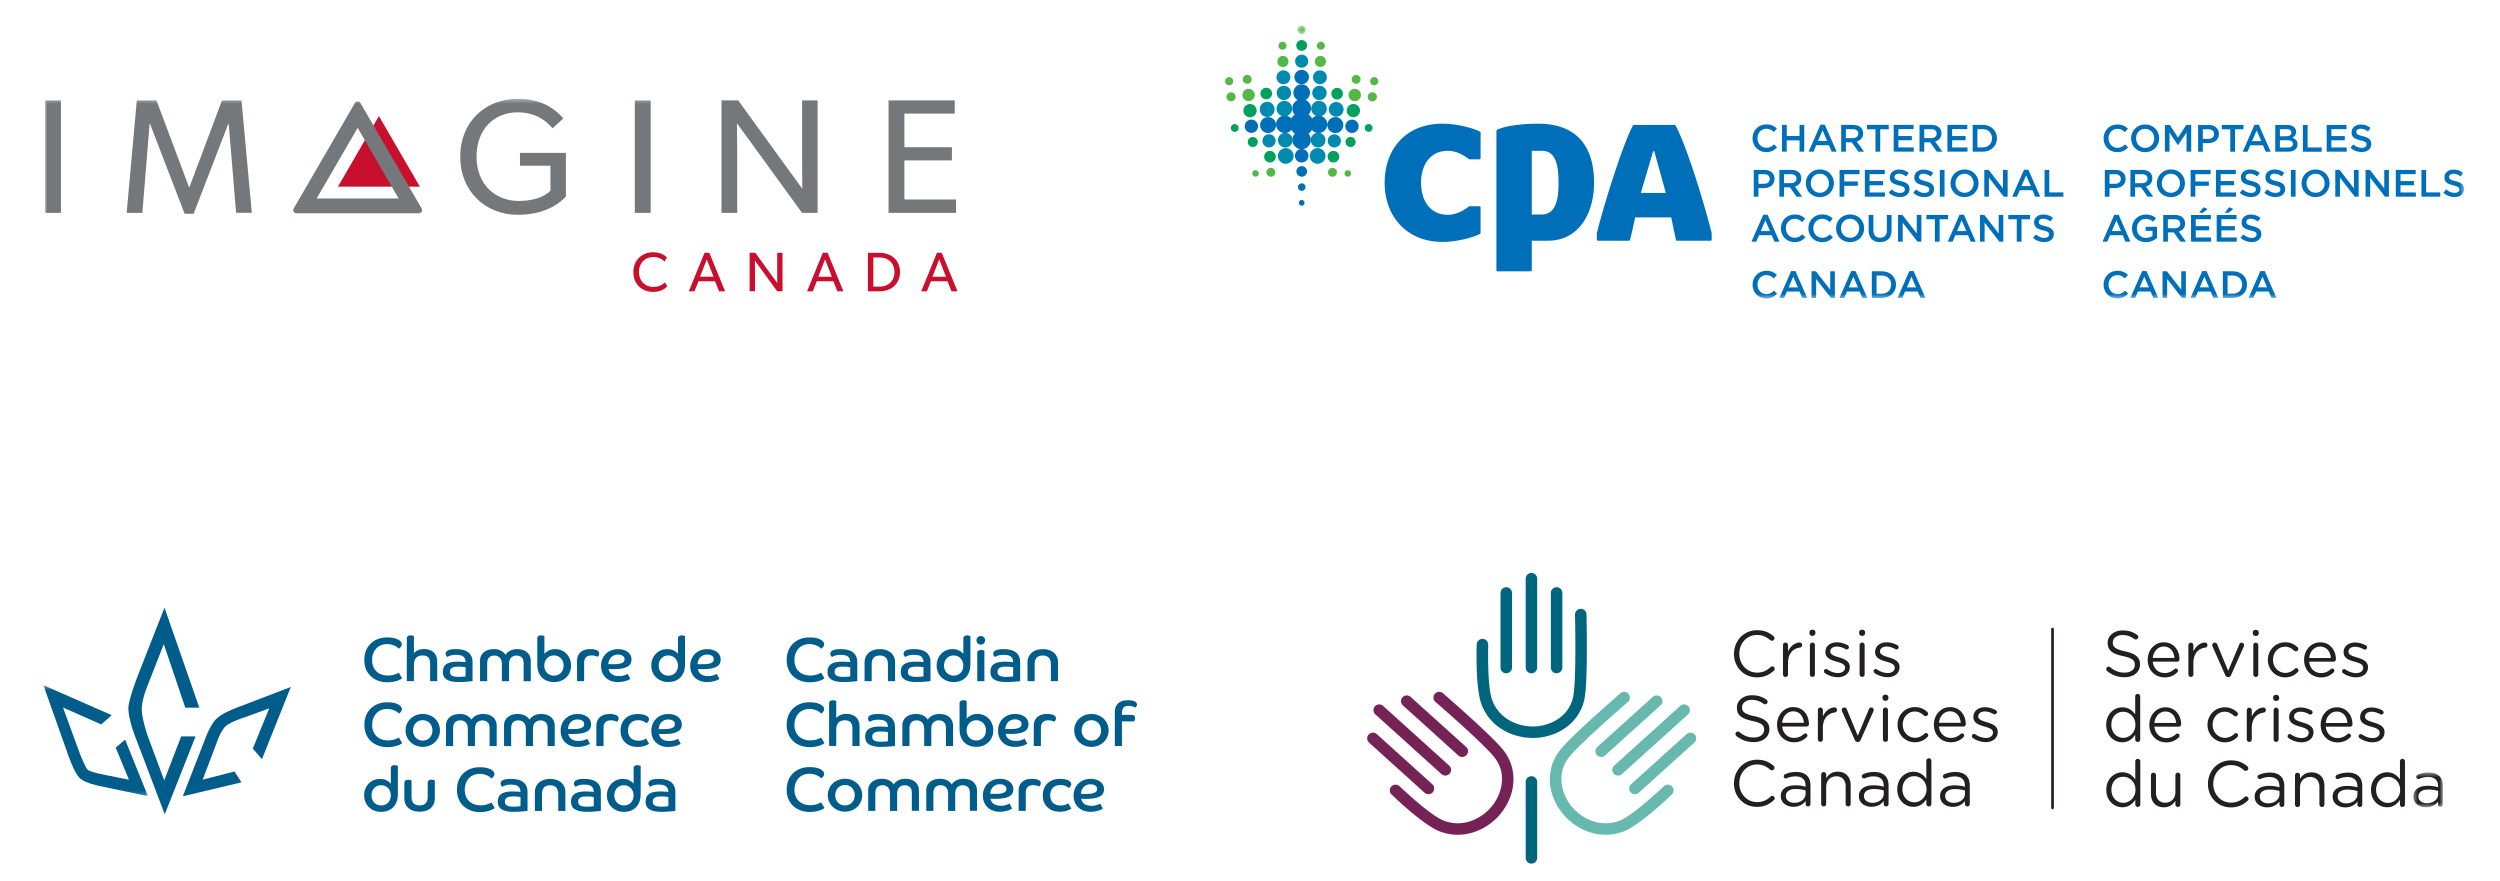 <svg xmlns="http://www.w3.org/2000/svg" xmlns:xlink="http://www.w3.org/1999/xlink" width="576" height="203" xmlns:v="https://vecta.io/nano"><style><![CDATA[.B{mask:url(#T)}.C{fill:#fff}.D{fill:#005c8a}.E{fill:#231f20}.F{fill:#c8102e}.G{fill:#75787b}.H{mask:url(#R)}.I{fill:#006fb9}.J{fill:#54b847}]]></style><defs><path id="A" d="M0 .25h24.085v25.567H0z"/><path id="B" d="M.427.445h6.815v8.007H.427z"/><path id="C" d="M0 44.86h210.236V.35H0z"/><path id="D" d="M.285.61H2.24v1.948H.285z"/><path id="E" d="M0 63.505h285.47V.63H0z"/><path id="F" d="M32.042 23.132c-.733 0-1.326-.592-1.326-1.322V4.613c0-.73.593-1.322 1.326-1.322s1.326.592 1.326 1.322V21.8c0 .73-.593 1.322-1.326 1.322"/><path id="G" d="M181.278 41.353l-1.563-3.982-1.563 3.982h3.125zm2.66 3.353h-1.395l-.917-2.312h-3.823l-.917 2.312h-1.318l3.63-8.89h1.098l3.642 8.89z"/><path id="H" d="M1.368 15.997c-.583 0-1.056.47-1.056 1.053s.473 1.052 1.056 1.052 1.056-.47 1.056-1.052-.473-1.053-1.056-1.053"/><path id="I" d="M124.675 29.787c1.156 0 1.863-.422 2.508-1.09l-.698-.705c-.53.493-1.015.793-1.775.793-1.183 0-2.04-.977-2.04-2.184v-.018c0-1.207.865-2.175 2.04-2.175.706 0 1.236.31 1.73.766l.697-.8a3.22 3.22 0 0 0-2.419-.96c-1.87 0-3.186 1.436-3.186 3.187v.018c0 1.77 1.342 3.17 3.142 3.17"/><path id="J" d="M137.653 24.768l1.068 2.466h-2.128l1.06-2.466zm-1.456 3.425h2.922l.627 1.488h1.148l-2.72-6.207h-1.007l-2.718 6.207h1.112l.636-1.488z"/><path id="K" d="M143.034 24.504h1.58c.803 0 1.28.36 1.28 1.02v.018c0 .625-.495 1.03-1.272 1.03h-1.59v-2.07zm0 3.028h1.36l1.518 2.148h1.29l-1.668-2.333c.856-.246 1.465-.854 1.465-1.867v-.018c0-.537-.186-.995-.512-1.33-.398-.387-1.007-.616-1.784-.616h-2.754v6.163h1.086v-2.148z"/><path id="L" d="M158.67 28.713h-3.54v-1.655h3.1v-.97h-3.1v-1.602h3.496v-.97h-4.582v6.163h4.626z"/><path id="M" d="M172.462 36.99c0 1.197-.856 2.166-2.084 2.166s-2.1-.986-2.1-2.184v-.018c0-1.198.856-2.175 2.083-2.175s2.1.996 2.1 2.193v.018zm-2.084-3.205c-1.897 0-3.24 1.453-3.24 3.187v.018c0 1.734 1.324 3.17 3.222 3.17s3.24-1.453 3.24-3.187v-.018c0-1.734-1.325-3.17-3.223-3.17h0z"/><path id="N" d="M258.423 28.717h-3.535v-1.654h3.095v-.967h-3.095v-1.6h3.492v-.967h-4.576v6.156h4.62z"/><path id="O" d="M129.844 60.955l1.058-2.463 1.067 2.463h-2.125zm.573-3.756l-2.716 6.2h1.1l.635-1.487h2.918l.626 1.487h1.146l-2.716-6.2h-1.005z"/></defs><g fill="none" fill-rule="evenodd"><path d="M0 0h576v203H0z" class="C"/><g transform="translate(10 4)"><g transform="translate(0 136)"><g class="D"><path d="M179.966 16.283a4.81 4.81 0 0 1-.439.271 4.05 4.05 0 0 1-.705.3 6.9 6.9 0 0 1-1.001.242c-.383.068-.82.1-1.3.1a6.03 6.03 0 0 1-2.014-.337c-.632-.224-1.192-.55-1.677-.98s-.868-.963-1.15-1.602-.426-1.373-.426-2.203c0-.82.137-1.555.4-2.203a4.72 4.72 0 0 1 1.124-1.639 4.89 4.89 0 0 1 1.66-1.016c.632-.234 1.3-.35 2.03-.35.7 0 1.256.057 1.698.172s.8.255 1.044.422.43.34.532.515.15.322.15.437c0 .124-.026.244-.08.358a1.5 1.5 0 0 1-.186.308c-.072.1-.147.17-.223.236s-.144.115-.2.144a2.77 2.77 0 0 0-.396-.344 3.29 3.29 0 0 0-.598-.344 4.51 4.51 0 0 0-.776-.265 3.88 3.88 0 0 0-.936-.107c-.5 0-.946.084-1.368.25s-.787.4-1.093.73a3.46 3.46 0 0 0-.727 1.158c-.178.454-.266.967-.266 1.54 0 .58.093 1.094.28 1.537a3.17 3.17 0 0 0 .77 1.117 3.17 3.17 0 0 0 1.152.68c.452.153.916.23 1.424.23.604 0 1.125-.076 1.562-.23s.755-.296.957-.43l.762 1.302h.014zm5.93-2.547l-.54-.085c-.264-.038-.66-.057-1.188-.057-.652 0-1.126.098-1.424.293s-.447.503-.447.922a1.17 1.17 0 0 0 .094.472c.062.142.17.265.324.365s.362.177.626.23.592.08.986.08l1.05-.05.518-.08v-2.1zm1.627 3.176a5.91 5.91 0 0 1-.453.064l-.727.072-.935.064-1.08.03c-.748 0-1.36-.065-1.836-.194s-.85-.3-1.122-.515-.46-.462-.56-.744a2.57 2.57 0 0 1-.152-.865c0-.392.06-.735.18-1.03a1.72 1.72 0 0 1 .592-.744c.272-.2.63-.35 1.07-.45s.98-.15 1.613-.15l1.036.036.733.064c0-.334-.055-.6-.164-.83a1.21 1.21 0 0 0-.454-.515c-.19-.123-.422-.2-.7-.257s-.566-.07-.893-.07c-.546 0-.985.062-1.316.186s-.55.23-.656.314c-.057-.048-.135-.14-.236-.272a.78.78 0 0 1-.151-.486.78.78 0 0 1 .108-.394c.072-.128.2-.243.38-.343s.426-.178.734-.237.696-.085 1.166-.085c.565 0 1.082.056 1.546.165s.867.284 1.203.522a2.43 2.43 0 0 1 .784.944c.186.4.28.863.28 1.417v4.306zm1.683-4.306c0-.477.1-.905.266-1.28a2.81 2.81 0 0 1 .735-.96c.312-.264.68-.462 1.108-.6s.894-.207 1.403-.207.98.07 1.4.207.803.34 1.114.6.555.582.728.96.258.804.258 1.28v4.334h-1.64v-3.92c0-.65-.16-1.143-.476-1.48s-.782-.508-1.396-.508c-.623 0-1.1.17-1.403.508s-.468.832-.468 1.48v3.92h-1.642v-4.334zm13.57 1.13l-.54-.085c-.264-.038-.66-.057-1.188-.057-.653 0-1.126.098-1.424.293s-.447.503-.447.922a1.2 1.2 0 0 0 .093.472c.063.144.172.265.324.365s.363.177.627.23.592.08.986.08l1.05-.05.518-.08v-2.1zm1.626 3.176c-.096.02-.246.04-.452.064l-.727.072-.936.064-1.08.03c-.75 0-1.36-.065-1.836-.194s-.848-.3-1.12-.515-.46-.462-.56-.744a2.57 2.57 0 0 1-.15-.865c0-.392.06-.735.18-1.03a1.71 1.71 0 0 1 .592-.744c.274-.2.63-.35 1.07-.45s.978-.15 1.612-.15l1.037.036.733.064c0-.334-.054-.6-.164-.83a1.22 1.22 0 0 0-.454-.515 1.83 1.83 0 0 0-.7-.257c-.28-.047-.566-.07-.893-.07-.546 0-.985.062-1.316.186s-.55.23-.656.314a1.85 1.85 0 0 1-.236-.272.78.78 0 0 1-.152-.486c0-.133.035-.264.1-.394a.94.94 0 0 1 .38-.343c.182-.1.426-.178.734-.237s.696-.085 1.166-.085a6.75 6.75 0 0 1 1.546.165c.467.1.867.284 1.203.522a2.43 2.43 0 0 1 .785.944c.19.4.28.863.28 1.417v4.306zm7.543-3.562c0-.324-.056-.63-.167-.915a2.32 2.32 0 0 0-.452-.745 2.18 2.18 0 0 0-.7-.493 2.22 2.22 0 0 0-.9-.18c-.335 0-.638.06-.907.18a2.16 2.16 0 0 0-.696.486 2.09 2.09 0 0 0-.454.736 2.67 2.67 0 0 0-.158.93c0 .335.053.642.158.923s.257.524.454.73.428.367.696.487.572.18.907.18a2.3 2.3 0 0 0 .9-.171 2.06 2.06 0 0 0 .699-.473 2.14 2.14 0 0 0 .452-.729 2.61 2.61 0 0 0 .167-.944h0zm0-6.195c0-.257.074-.447.223-.57s.36-.187.64-.187a1.68 1.68 0 0 1 .474.064l.3.094v6.45c0 .697-.1 1.302-.295 1.817s-.468.944-.813 1.288-.754.6-1.225.772-.982.258-1.54.258a4.15 4.15 0 0 1-1.562-.287c-.476-.19-.885-.453-1.23-.787s-.617-.734-.813-1.202-.296-.972-.296-1.517c0-.553.094-1.06.28-1.524s.446-.863.778-1.202a3.48 3.48 0 0 1 1.166-.787 3.75 3.75 0 0 1 1.459-.279c.557 0 1.047.108 1.47.322s.754.474.993.78V7.155zm3.21 3.362c0-.266.076-.46.23-.58s.368-.178.647-.178a1.65 1.65 0 0 1 .474.064l.3.093v7.025h-1.64v-6.424zm.82-3.977c.278 0 .514.095.704.286a.95.95 0 0 1 .289.701.95.95 0 0 1-.289.701c-.2.2-.426.287-.704.287a.96.96 0 0 1-.705-.287.95.95 0 0 1-.288-.701.95.95 0 0 1 .288-.701.96.96 0 0 1 .705-.286h0zm7.456 7.196l-.54-.085c-.264-.038-.66-.057-1.188-.057-.652 0-1.126.098-1.424.293s-.447.503-.447.922a1.17 1.17 0 0 0 .094.472c.062.142.17.265.324.365s.362.177.626.23.592.08.986.08l1.05-.05.518-.08v-2.1zm1.627 3.176a5.73 5.73 0 0 1-.452.064l-.728.072-.935.064-1.08.03c-.748 0-1.36-.065-1.836-.194s-.85-.3-1.122-.515-.46-.462-.56-.744a2.57 2.57 0 0 1-.152-.865c0-.392.06-.735.18-1.03a1.72 1.72 0 0 1 .592-.744c.272-.2.63-.35 1.07-.45s.98-.15 1.613-.15l1.036.036.733.064c0-.334-.055-.6-.164-.83a1.21 1.21 0 0 0-.454-.515c-.19-.123-.422-.2-.7-.257s-.566-.07-.893-.07c-.547 0-.985.062-1.316.186s-.55.23-.656.314a1.77 1.77 0 0 1-.237-.272.78.78 0 0 1-.151-.486.78.78 0 0 1 .108-.394c.072-.128.2-.243.38-.343s.426-.178.733-.237.696-.085 1.166-.085a6.77 6.77 0 0 1 1.546.165c.464.11.867.284 1.203.522a2.43 2.43 0 0 1 .784.944c.186.4.28.863.28 1.417v4.306zm1.683-4.306c0-.477.088-.905.266-1.28s.423-.696.735-.96.68-.462 1.108-.6.894-.207 1.403-.207a4.64 4.64 0 0 1 1.41.207 3.3 3.3 0 0 1 1.114.6c.31.26.555.582.728.96s.258.804.258 1.28v4.334h-1.64v-3.92c0-.65-.16-1.143-.476-1.48s-.782-.508-1.395-.508c-.624 0-1.092.17-1.403.508s-.468.832-.468 1.48v3.92h-1.64v-4.334zm-46.774 18.62c-.106.076-.253.167-.44.27s-.422.206-.705.3a7.06 7.06 0 0 1-1 .243c-.383.067-.82.1-1.3.1a6.03 6.03 0 0 1-2.014-.337c-.632-.224-1.192-.55-1.677-.98s-.868-.963-1.15-1.602-.426-1.373-.426-2.203c0-.82.137-1.555.4-2.204a4.71 4.71 0 0 1 1.124-1.638 4.89 4.89 0 0 1 1.66-1.016c.632-.234 1.3-.35 2.03-.35.7 0 1.256.057 1.698.172s.8.256 1.044.422.43.34.532.515.15.322.15.437a.83.83 0 0 1-.079.358 1.48 1.48 0 0 1-.186.308c-.072.1-.147.17-.223.236a1.03 1.03 0 0 1-.201.143 2.78 2.78 0 0 0-.396-.344c-.168-.124-.367-.238-.598-.343a4.51 4.51 0 0 0-.776-.265 3.88 3.88 0 0 0-.936-.107c-.5 0-.946.084-1.368.25s-.787.4-1.093.73-.55.706-.727 1.16-.266.966-.266 1.538c0 .582.093 1.095.28 1.537a3.17 3.17 0 0 0 .77 1.117 3.23 3.23 0 0 0 1.152.68c.44.153.916.23 1.424.23.604 0 1.125-.076 1.562-.23s.755-.296.957-.43l.762 1.302h.014zm1.05-9.128c0-.256.077-.448.23-.572s.368-.186.648-.186a1.68 1.68 0 0 1 .474.064l.3.094v3.933c.2-.228.478-.442.863-.643s.882-.3 1.497-.3a3.81 3.81 0 0 1 1.216.185 2.7 2.7 0 0 1 .957.55c.267.244.474.546.62.9s.215.787.215 1.273v4.478h-1.642v-4c0-.63-.13-1.107-.395-1.432s-.717-.486-1.36-.486c-.653 0-1.145.188-1.477.566s-.495.875-.495 1.495v3.848h-1.642V22.1zm13.558 6.58l-.54-.085c-.264-.038-.66-.057-1.188-.057-.653 0-1.126.098-1.425.293s-.446.503-.446.923a1.19 1.19 0 0 0 .093.472.85.85 0 0 0 .324.365c.152.1.363.175.626.23a5.16 5.16 0 0 0 .986.079l1.05-.05.518-.08v-2.1zm1.626 3.176a5.39 5.39 0 0 1-.452.064l-.727.07-.936.065-1.08.03c-.748 0-1.36-.065-1.836-.194s-.848-.3-1.122-.515-.46-.462-.56-.744a2.57 2.57 0 0 1-.15-.865c0-.392.06-.734.18-1.03a1.71 1.71 0 0 1 .591-.743c.272-.2.63-.35 1.07-.45s.98-.15 1.613-.15l1.036.036.733.064c0-.333-.055-.6-.164-.83a1.22 1.22 0 0 0-.454-.516 1.84 1.84 0 0 0-.69-.257c-.268-.047-.565-.07-.893-.07-.547 0-.985.062-1.316.186s-.55.23-.656.315a1.92 1.92 0 0 1-.237-.273c-.1-.133-.15-.295-.15-.485a.79.79 0 0 1 .108-.395c.072-.128.2-.243.38-.343s.426-.178.734-.236.695-.085 1.166-.085c.566 0 1.082.055 1.547.164s.867.284 1.203.522a2.43 2.43 0 0 1 .784.944c.186.4.28.864.28 1.417v4.306zm1.684-4.59c0-.457.08-.86.244-1.202a2.44 2.44 0 0 1 .67-.858 2.95 2.95 0 0 1 1.001-.521c.384-.12.8-.18 1.252-.18.595 0 1.126.1 1.597.33s.844.542 1.122.972a2.65 2.65 0 0 1 1.108-.972c.46-.22.984-.33 1.57-.33a4.36 4.36 0 0 1 1.237.172 2.81 2.81 0 0 1 .992.515 2.49 2.49 0 0 1 .664.859c.16.344.244.745.244 1.202v4.636h-1.642V27.8c0-.66-.15-1.13-.447-1.4s-.7-.423-1.2-.423c-.5 0-.9.158-1.23.473s-.496.825-.496 1.53v3.905h-1.64V27.98c0-.706-.165-1.216-.496-1.53a1.72 1.72 0 0 0-1.23-.473c-.5 0-.902.143-1.2.43s-.46.758-.46 1.417v4.063h-1.642v-4.62zM214.94 30.6a2.21 2.21 0 0 0 .899-.179 2.15 2.15 0 0 0 .706-.487 2.12 2.12 0 0 0 .453-.728 2.62 2.62 0 0 0 .16-.924 2.66 2.66 0 0 0-.16-.93 2.1 2.1 0 0 0-.453-.736 2.16 2.16 0 0 0-.706-.487 2.22 2.22 0 0 0-.899-.179 2.26 2.26 0 0 0-.914.179 2.08 2.08 0 0 0-.7.493 2.34 2.34 0 0 0-.453.745 2.51 2.51 0 0 0-.165.915c0 .344.054.66.165.945a2.09 2.09 0 0 0 .461.729 2.12 2.12 0 0 0 .705.473 2.3 2.3 0 0 0 .9.172h0zm-3.858-8.513c0-.256.076-.447.23-.572s.37-.186.648-.186c.173 0 .33.022.474.065l.288.093v4.105c.24-.305.57-.565.993-.78s.908-.322 1.453-.322c.53 0 1.015.094 1.46.28a3.51 3.51 0 0 1 1.166.786 3.49 3.49 0 0 1 .776 1.202 4.01 4.01 0 0 1 .281 1.523 3.97 3.97 0 0 1-.287 1.517 3.47 3.47 0 0 1-.808 1.2c-.345.332-.754.596-1.23.787s-.995.286-1.56.286a4.54 4.54 0 0 1-1.562-.258c-.476-.17-.886-.43-1.23-.772s-.615-.773-.807-1.288-.287-1.12-.287-1.817v-5.852zm10.548 5.867l.633.015h.605c.527 0 .954-.034 1.28-.1s.58-.152.764-.258.302-.223.358-.358.087-.27.087-.414c0-.363-.146-.635-.438-.816s-.656-.272-1.086-.272a2.2 2.2 0 0 0-.935.186 2.02 2.02 0 0 0-.678.494 2.27 2.27 0 0 0-.425.707 2.56 2.56 0 0 0-.165.816h0zm5.05 3.4a5.54 5.54 0 0 1-.36.2c-.163.085-.367.167-.6.243a6.92 6.92 0 0 1-.85.201 6.06 6.06 0 0 1-1.057.085 4.5 4.5 0 0 1-1.504-.243 3.5 3.5 0 0 1-1.222-.723c-.352-.32-.627-.7-.828-1.173s-.303-.995-.303-1.595c0-.572.1-1.094.294-1.567a3.55 3.55 0 0 1 .82-1.216 3.7 3.7 0 0 1 1.238-.787 4.25 4.25 0 0 1 1.563-.28c.498 0 .94.064 1.323.194s.707.3.972.514a2.11 2.11 0 0 1 .596.75 2.12 2.12 0 0 1 .202.916 2.17 2.17 0 0 1-.186.908c-.125.27-.346.505-.662.7s-.745.35-1.282.458-1.22.164-2.045.164a23.01 23.01 0 0 1-.54-.006l-.54-.022c.076.487.315.88.712 1.18s.967.45 1.706.45a3.82 3.82 0 0 0 .691-.058 3.99 3.99 0 0 0 .568-.142l.432-.172.266-.13.604 1.145zm1.5-4.09c0-.877.27-1.556.813-2.04s1.293-.722 2.253-.722c.604 0 1.096.084 1.476.25s.567.423.567.765a.91.91 0 0 1-.137.473c-.1.152-.165.248-.222.287a3.84 3.84 0 0 0-.606-.216 3.1 3.1 0 0 0-.82-.1c-1.12 0-1.682.592-1.682 1.774v4.148h-1.642v-4.62zm13.27 3.377a2.3 2.3 0 0 0 .908-.178 2.04 2.04 0 0 0 .71-.5 2.39 2.39 0 0 0 .461-.743 2.53 2.53 0 0 0 .165-.924c0-.333-.056-.645-.165-.937a2.24 2.24 0 0 0-.46-.75c-.195-.2-.434-.375-.7-.494s-.58-.178-.908-.178c-.337 0-.64.06-.914.178a2.1 2.1 0 0 0-.705.494c-.197.2-.35.46-.46.75a2.62 2.62 0 0 0-.167.938c0 .334.056.643.167.924s.263.53.46.743a2.06 2.06 0 0 0 .705.501c.273.12.578.178.914.178m0-6.138c.556 0 1.077.095 1.562.287a3.87 3.87 0 0 1 1.26.794 3.68 3.68 0 0 1 .835 1.201c.2.463.302.966.302 1.5a3.69 3.69 0 0 1-.302 1.495c-.202.462-.48.863-.835 1.2a3.99 3.99 0 0 1-1.26.802 4.11 4.11 0 0 1-1.562.293 4.13 4.13 0 0 1-1.56-.293 3.94 3.94 0 0 1-1.26-.802c-.356-.338-.635-.74-.834-1.2s-.303-.96-.303-1.495c0-.544.1-1.046.303-1.5a3.62 3.62 0 0 1 .834-1.201c.355-.338.775-.604 1.26-.794a4.23 4.23 0 0 1 1.56-.287"/><path d="M246.83 24.258c0-.515.072-.96.217-1.33s.347-.674.612-.908.574-.406.935-.515a4.06 4.06 0 0 1 1.188-.165c.785 0 1.344.094 1.67.28s.5.422.5.708c0 .162-.045.305-.135.43a1.11 1.11 0 0 1-.296.285c-.154-.124-.36-.223-.626-.3a3.04 3.04 0 0 0-.842-.115c-.566 0-.97.144-1.2.43s-.36.692-.36 1.217v.43h2.158c.317 0 .54.064.67.193s.195.317.195.566a1.35 1.35 0 0 1-.072.45l-.115.293h-2.835v5.68h-1.64v-7.625zm-66.864 21.9a4.81 4.81 0 0 1-.439.271 4.05 4.05 0 0 1-.705.3 7.2 7.2 0 0 1-1 .243c-.383.068-.82.1-1.3.1-.7 0-1.382-.113-2.014-.338s-1.192-.55-1.677-.98-.868-.963-1.15-1.602-.426-1.374-.426-2.203c0-.82.137-1.555.4-2.203a4.58 4.58 0 0 1 1.124-1.638c.474-.442 1.028-.782 1.66-1.016s1.3-.35 2.03-.35c.7 0 1.256.057 1.698.172s.8.256 1.044.42.43.338.532.515.15.322.15.437a.83.83 0 0 1-.08.358 1.48 1.48 0 0 1-.186.308c-.072.1-.147.17-.223.236a1.03 1.03 0 0 1-.201.143 2.71 2.71 0 0 0-.396-.343 3.35 3.35 0 0 0-.598-.344 4.51 4.51 0 0 0-.776-.265c-.287-.072-.6-.107-.936-.107-.5 0-.946.084-1.368.25s-.787.4-1.093.73a3.6 3.6 0 0 0-.727 1.158c-.177.453-.266.967-.266 1.54 0 .58.093 1.094.28 1.537a3.17 3.17 0 0 0 .77 1.117c.327.3.7.526 1.152.68s.916.23 1.424.23c.604 0 1.125-.077 1.562-.23s.755-.296.957-.43l.762 1.302h.014zm4.72-.588c.327 0 .628-.06.908-.18a2.02 2.02 0 0 0 .71-.5 2.39 2.39 0 0 0 .46-.744c.1-.28.165-.6.165-.923a2.65 2.65 0 0 0-.165-.937 2.18 2.18 0 0 0-.46-.75 2.1 2.1 0 0 0-.711-.493 2.27 2.27 0 0 0-.908-.178 2.26 2.26 0 0 0-.914.178 2.14 2.14 0 0 0-.705.493c-.197.21-.35.46-.46.75s-.167.605-.167.938.056.643.167.923.263.53.46.744.432.38.705.5a2.26 2.26 0 0 0 .914.179m0-6.14c.557 0 1.078.096 1.563.286s.905.457 1.26.794.633.74.834 1.2.303.966.303 1.5a3.7 3.7 0 0 1-.303 1.495c-.2.463-.48.864-.834 1.202s-.775.605-1.26.8a4.15 4.15 0 0 1-1.563.294c-.557 0-1.076-.098-1.56-.294s-.906-.462-1.26-.8a3.62 3.62 0 0 1-.834-1.202 3.7 3.7 0 0 1-.303-1.495c0-.544.1-1.046.303-1.5a3.63 3.63 0 0 1 .834-1.201 3.86 3.86 0 0 1 1.26-.794 4.21 4.21 0 0 1 1.56-.286m5.34 2.766c0-.458.08-.86.244-1.202a2.43 2.43 0 0 1 .67-.858c.283-.23.616-.403 1-.522s.8-.18 1.252-.18c.595 0 1.126.1 1.597.33a2.63 2.63 0 0 1 1.123.972 2.65 2.65 0 0 1 1.108-.972c.46-.22.984-.33 1.57-.33.442 0 .853.058 1.238.172a2.81 2.81 0 0 1 .992.514c.278.23.5.515.663.86s.244.745.244 1.2v4.636h-1.642V42.75c0-.658-.148-1.128-.447-1.4s-.7-.422-1.208-.422c-.5 0-.9.157-1.23.472s-.497.825-.497 1.53v3.905h-1.64V42.92c0-.706-.165-1.217-.497-1.53s-.742-.472-1.23-.472c-.5 0-.902.143-1.2.43s-.46.758-.46 1.417v4.063h-1.642v-4.62zm13.37 0c0-.458.08-.86.244-1.202a2.43 2.43 0 0 1 .67-.858c.282-.23.616-.403 1-.522s.8-.18 1.252-.18c.595 0 1.126.1 1.597.33a2.63 2.63 0 0 1 1.123.972 2.64 2.64 0 0 1 1.108-.972c.46-.22.984-.33 1.57-.33a4.32 4.32 0 0 1 1.237.172c.384.114.715.286.993.514a2.45 2.45 0 0 1 .663.86c.163.345.244.745.244 1.2v4.636h-1.642V42.75c0-.658-.148-1.128-.447-1.4s-.7-.422-1.2-.422c-.5 0-.9.157-1.23.472s-.496.825-.496 1.53v3.905h-1.64V42.92c0-.706-.165-1.217-.496-1.53s-.742-.472-1.23-.472c-.5 0-.902.143-1.2.43s-.46.758-.46 1.417v4.063h-1.642v-4.62zm14.753.7l.633.015h.606c.527 0 .953-.034 1.28-.1s.58-.153.763-.258.303-.224.36-.358a1.05 1.05 0 0 0 .087-.415c0-.362-.146-.635-.44-.816s-.655-.27-1.086-.27c-.357 0-.668.062-.936.186a2.04 2.04 0 0 0-.678.493 2.27 2.27 0 0 0-.425.708 2.55 2.55 0 0 0-.165.816h0zm5.05 3.4c-.075.047-.196.115-.358.2a3.7 3.7 0 0 1-.612.243 7.08 7.08 0 0 1-.85.201c-.32.056-.674.086-1.058.086a4.51 4.51 0 0 1-1.504-.243c-.464-.163-.874-.404-1.223-.724a3.34 3.34 0 0 1-.828-1.172c-.202-.472-.303-.995-.303-1.595 0-.572.1-1.094.295-1.567s.47-.877.82-1.216a3.69 3.69 0 0 1 1.238-.787c.475-.186.994-.28 1.562-.28.498 0 .94.065 1.323.194s.708.3.973.515.46.465.596.75.202.592.202.916c0 .333-.063.636-.187.907s-.345.506-.662.7-.745.35-1.28.458-1.22.163-2.045.163a23.01 23.01 0 0 1-.54-.006l-.54-.022a1.78 1.78 0 0 0 .71 1.18c.395.3.968.45 1.707.45.25 0 .48-.018.7-.057a4.13 4.13 0 0 0 .569-.143l.432-.172.266-.128.603 1.145zm1.498-4.09c0-.877.27-1.557.813-2.04s1.293-.723 2.252-.723c.604 0 1.097.085 1.476.25s.568.422.568.765a.9.9 0 0 1-.137.472c-.1.153-.165.248-.222.287a3.94 3.94 0 0 0-.605-.215 3.1 3.1 0 0 0-.821-.1c-1.122 0-1.683.592-1.683 1.775v4.148h-1.642v-4.62zm12.12 4.105a3.74 3.74 0 0 1-.425.236 4.69 4.69 0 0 1-.576.229c-.215.072-.46.132-.733.178a5.59 5.59 0 0 1-.928.073 4.6 4.6 0 0 1-1.511-.243 3.56 3.56 0 0 1-1.238-.724c-.355-.32-.636-.712-.842-1.18s-.3-1.007-.3-1.616.1-1.155.302-1.63.48-.877.835-1.202a3.55 3.55 0 0 1 1.259-.736 4.75 4.75 0 0 1 1.56-.25c.47 0 .87.04 1.203.115s.6.172.805.287.355.243.447.386a.8.8 0 0 1 .135.429.83.83 0 0 1-.193.53c-.13.163-.252.287-.367.372-.172-.163-.422-.317-.75-.465s-.73-.22-1.208-.22a2.86 2.86 0 0 0-.914.143 1.95 1.95 0 0 0-.734.436c-.206.196-.37.44-.488.73s-.18.637-.18 1.036c0 .42.063.778.188 1.074a1.93 1.93 0 0 0 .518.729 2.15 2.15 0 0 0 .763.422c.29.092.6.136.936.136.48 0 .865-.065 1.158-.193l.598-.294.7 1.216zm2.23-3.404l.632.015h.606c.527 0 .953-.034 1.28-.1s.58-.153.763-.258.303-.224.36-.358a1.03 1.03 0 0 0 .087-.415c0-.362-.146-.635-.438-.816s-.656-.27-1.086-.27c-.357 0-.668.062-.936.186a2.04 2.04 0 0 0-.678.493 2.25 2.25 0 0 0-.424.708 2.53 2.53 0 0 0-.165.816h0zm5.05 3.4c-.075.047-.196.115-.358.2a3.7 3.7 0 0 1-.612.243 7.08 7.08 0 0 1-.85.201c-.32.056-.674.086-1.058.086a4.51 4.51 0 0 1-1.504-.243c-.464-.163-.873-.404-1.222-.724a3.36 3.36 0 0 1-.83-1.172c-.203-.472-.302-.995-.302-1.595 0-.572.098-1.094.294-1.567s.47-.877.82-1.216a3.69 3.69 0 0 1 1.238-.787c.475-.186.995-.28 1.562-.28.498 0 .94.065 1.324.194a3.08 3.08 0 0 1 .972.515c.263.214.46.465.596.75s.202.592.202.916c0 .333-.063.636-.186.907s-.346.506-.662.7-.745.35-1.28.458-1.22.163-2.045.163a22.76 22.76 0 0 1-.54-.006l-.54-.022c.076.486.315.88.712 1.18s.967.45 1.706.45c.25 0 .48-.018.7-.057a3.88 3.88 0 0 0 .57-.143l.432-.172.266-.128.603 1.145zM35.075 29.66H31.75L27.833 39.8l-3.77-10.16c-.014-.04-1.412-4.048-1.4-6.265.001-1.653.705-3.765 1.126-4.876L27.74 8.4l4.945 14.647h3.238L27.9 0l-5.526 14.08c-.114.282-2.794 6.94-2.794 9.098 0 2.772 1.86 7.3 1.878 7.336l6.5 17.1 7.106-17.956z"/></g><g transform="translate(0 17.616)"><mask id="P" class="C"><use xlink:href="#A"/></mask><path d="M18.824 12.782l-2.166 1.856 3.047 7.384-4.528-.906c-.044-.007-4.322-.776-4.944-1.356s-1.69-3.36-1.7-3.39L4.514 5.4l8.8 3.887 2.422-2.124L0 .25l5.753 16.22c.053.155 1.298 3.81 2.57 5.13 1.09 1.13 4.193 1.793 4.324 1.82l11.44 2.397-5.26-13.034z" mask="url(#P)" class="D"/></g><g class="D"><path d="M45.362 22.745c-.04.014-4.068 1.365-5.627 2.993-1.357 1.415-2.45 4.472-2.462 4.5l-5.15 13.223 13.516-3.215-1.62-2.504-7.32 1.898 3.387-8.948c.008-.023.8-2.24 1.796-3.267 1.03-1.074 4.412-2.125 4.448-2.137l5.697-2.075-3.776 9.248 2.1 2.464 6.65-16.648-11.66 4.468zm37.3-6.462c-.106.076-.252.167-.44.27s-.422.206-.705.3-.617.176-1 .242a7.63 7.63 0 0 1-1.311.101 5.99 5.99 0 0 1-2.014-.337 5.02 5.02 0 0 1-1.676-.979c-.484-.43-.868-.963-1.15-1.602s-.425-1.373-.425-2.203c0-.82.136-1.555.4-2.203a4.72 4.72 0 0 1 1.124-1.639 4.89 4.89 0 0 1 1.66-1.016c.632-.234 1.3-.35 2.03-.35.7 0 1.256.057 1.698.172s.8.255 1.044.422.43.34.532.515.152.322.152.437c0 .124-.026.244-.08.358a1.5 1.5 0 0 1-.186.308c-.072.1-.147.17-.223.236a1.06 1.06 0 0 1-.2.144c-.097-.105-.228-.22-.396-.344s-.367-.24-.598-.344a4.49 4.49 0 0 0-.776-.265 3.88 3.88 0 0 0-.936-.107c-.5 0-.946.084-1.368.25s-.787.4-1.093.73-.55.706-.727 1.158-.266.967-.266 1.54c0 .58.094 1.094.28 1.537s.443.816.77 1.117a3.25 3.25 0 0 0 1.152.68c.44.153.916.23 1.424.23.604 0 1.125-.076 1.563-.23s.754-.296.957-.43l.762 1.302h.014zm1.05-9.128c0-.257.076-.448.23-.572s.368-.186.648-.186a1.68 1.68 0 0 1 .474.064l.3.094v3.933c.2-.228.478-.442.863-.643s.882-.3 1.496-.3c.442 0 .847.062 1.217.185s.688.308.957.55.474.546.62.908.216.787.216 1.274v4.478H89.1v-4c0-.63-.13-1.107-.395-1.43s-.717-.487-1.36-.487c-.653 0-1.145.2-1.477.566s-.495.875-.495 1.495v3.848H83.73V7.155zm13.558 6.58l-.54-.085c-.265-.038-.66-.057-1.188-.057-.653 0-1.126.098-1.424.293s-.447.503-.447.922a1.17 1.17 0 0 0 .094.472.84.84 0 0 0 .324.365c.155.1.362.177.627.23s.592.08.985.08l1.05-.05.518-.08v-2.1zm1.626 3.176c-.096.02-.246.04-.452.064l-.728.072-.935.064-1.08.03c-.748 0-1.36-.065-1.836-.194s-.848-.3-1.122-.515-.46-.462-.56-.744a2.57 2.57 0 0 1-.15-.865 2.76 2.76 0 0 1 .178-1.03 1.72 1.72 0 0 1 .592-.744c.272-.2.63-.35 1.07-.45s.978-.15 1.612-.15l1.036.036.733.064c0-.334-.054-.6-.164-.83a1.22 1.22 0 0 0-.454-.515c-.19-.123-.422-.2-.7-.257a5.1 5.1 0 0 0-.893-.071c-.547 0-.985.062-1.316.186s-.55.23-.656.314a1.77 1.77 0 0 1-.237-.272.78.78 0 0 1-.151-.486c0-.133.035-.264.1-.394a.94.94 0 0 1 .38-.343c.182-.1.426-.178.733-.237s.696-.085 1.166-.085c.566 0 1.082.056 1.547.165s.867.284 1.203.522a2.43 2.43 0 0 1 .785.944c.19.4.28.863.28 1.417v4.306zm1.694-4.592c0-.457.08-.86.244-1.2a2.43 2.43 0 0 1 .669-.859 2.91 2.91 0 0 1 1-.52 4.27 4.27 0 0 1 1.252-.18c.595 0 1.126.1 1.597.33a2.7 2.7 0 0 1 1.122.973c.278-.43.648-.754 1.108-.973s.985-.33 1.57-.33a4.4 4.4 0 0 1 1.237.172 2.8 2.8 0 0 1 .992.515 2.48 2.48 0 0 1 .663.858c.162.344.244.745.244 1.202v4.636h-1.642v-4.077c0-.66-.148-1.13-.446-1.4s-.7-.423-1.2-.423c-.5 0-.9.158-1.23.473s-.496.824-.496 1.53v3.905h-1.64v-3.905c0-.707-.165-1.216-.496-1.53a1.72 1.72 0 0 0-1.23-.473c-.5 0-.902.143-1.2.43s-.46.76-.46 1.418v4.063H100.6v-4.62zm17.046 3.348a2.21 2.21 0 0 0 .899-.179 2.12 2.12 0 0 0 .706-.486 2.13 2.13 0 0 0 .453-.729c.106-.28.16-.6.16-.923s-.054-.643-.16-.93a2.1 2.1 0 0 0-.453-.737 2.16 2.16 0 0 0-.706-.486 2.21 2.21 0 0 0-.899-.18c-.336 0-.64.06-.914.18s-.506.283-.7.493-.343.458-.454.744a2.51 2.51 0 0 0-.165.916c0 .343.056.658.165.944a2.09 2.09 0 0 0 .462.73 2.1 2.1 0 0 0 .705.473 2.3 2.3 0 0 0 .9.172h0zm-3.858-8.512c0-.257.076-.448.23-.572s.368-.186.648-.186a1.65 1.65 0 0 1 .474.065l.3.094v4.105c.238-.304.57-.564 1-.78s.908-.322 1.454-.322a3.76 3.76 0 0 1 1.461.28 3.52 3.52 0 0 1 1.166.786 3.69 3.69 0 0 1 .776 1.202 4.01 4.01 0 0 1 .28 1.524 3.97 3.97 0 0 1-.287 1.516c-.193.468-.462.868-.807 1.202s-.755.596-1.23.787-.995.286-1.56.286-1.087-.085-1.563-.257a3.33 3.33 0 0 1-1.231-.773c-.345-.343-.614-.772-.807-1.288s-.287-1.12-.287-1.817v-5.85zm9.167 5.164c0-.877.27-1.556.813-2.04s1.293-.723 2.253-.723c.604 0 1.096.084 1.475.25s.568.422.568.764a.91.91 0 0 1-.137.473c-.1.152-.165.248-.222.287-.163-.077-.365-.15-.605-.215a3.07 3.07 0 0 0-.821-.101c-1.122 0-1.683.592-1.683 1.774v4.15h-1.642v-4.62zm7.225.7l.633.015h.606c.527 0 .953-.034 1.28-.1s.58-.153.763-.258.303-.223.36-.358a1.04 1.04 0 0 0 .087-.415c0-.362-.146-.634-.44-.816s-.655-.27-1.086-.27c-.357 0-.668.062-.936.186s-.496.3-.678.494a2.28 2.28 0 0 0-.425.708 2.57 2.57 0 0 0-.165.816h0zm5.05 3.4c-.075.047-.196.114-.358.2a3.7 3.7 0 0 1-.612.243 7.06 7.06 0 0 1-.85.2 6.06 6.06 0 0 1-1.058.086 4.51 4.51 0 0 1-1.504-.243c-.464-.163-.874-.404-1.223-.723a3.42 3.42 0 0 1-.828-1.173c-.202-.463-.303-.995-.303-1.595 0-.572.1-1.094.295-1.567s.47-.877.82-1.216a3.7 3.7 0 0 1 1.238-.786c.475-.186.994-.28 1.562-.28.498 0 .94.065 1.323.194s.708.3.973.515.46.465.596.75.202.592.202.916a2.18 2.18 0 0 1-.186.908c-.123.272-.346.506-.662.7s-.745.35-1.28.458-1.22.164-2.045.164a23.01 23.01 0 0 1-.54-.006l-.54-.022c.076.486.315.88.712 1.18s.967.45 1.706.45a4.08 4.08 0 0 0 .7-.058 4.13 4.13 0 0 0 .569-.143l.432-.172.266-.13.603 1.145z"/><path d="M146.198 13.35c0-.324-.057-.63-.167-.915a2.34 2.34 0 0 0-.452-.745 2.04 2.04 0 0 0-.699-.493c-.273-.12-.573-.18-.9-.18-.335 0-.638.06-.907.18a2.16 2.16 0 0 0-.696.486 2.09 2.09 0 0 0-.454.736 2.67 2.67 0 0 0-.159.93c0 .335.054.642.16.923a2.13 2.13 0 0 0 .454.73c.197.206.428.367.696.487s.572.18.907.18a2.3 2.3 0 0 0 .9-.171 2.08 2.08 0 0 0 .7-.473 2.15 2.15 0 0 0 .452-.729 2.61 2.61 0 0 0 .167-.944h0zm0-6.195c0-.257.074-.447.223-.57s.36-.187.64-.187a1.67 1.67 0 0 1 .473.064l.3.094v6.45c0 .697-.1 1.302-.294 1.817a3.57 3.57 0 0 1-.813 1.288c-.345.344-.754.6-1.225.772s-.982.258-1.54.258a4.15 4.15 0 0 1-1.562-.287c-.476-.19-.885-.453-1.23-.787s-.617-.734-.813-1.202a3.88 3.88 0 0 1-.295-1.517 4.03 4.03 0 0 1 .281-1.524c.188-.46.445-.863.777-1.202a3.48 3.48 0 0 1 1.166-.787 3.76 3.76 0 0 1 1.46-.28c.557 0 1.047.108 1.47.322s.753.474.993.78V7.155zm4.52 5.865l.633.015h.605c.527 0 .954-.034 1.28-.1s.58-.153.763-.258.303-.223.358-.358a1.03 1.03 0 0 0 .088-.415c0-.362-.147-.634-.44-.816s-.656-.27-1.086-.27a2.2 2.2 0 0 0-.935.186c-.267.124-.496.3-.678.494a2.28 2.28 0 0 0-.425.708 2.55 2.55 0 0 0-.165.816h0zm5.05 3.4l-.358.2a3.7 3.7 0 0 1-.612.243 7.06 7.06 0 0 1-.85.2 5.98 5.98 0 0 1-1.057.086 4.51 4.51 0 0 1-1.504-.243c-.464-.163-.874-.404-1.223-.723a3.42 3.42 0 0 1-.828-1.173c-.202-.463-.303-.995-.303-1.595a4.06 4.06 0 0 1 .294-1.567c.198-.472.47-.877.82-1.216a3.69 3.69 0 0 1 1.24-.786c.476-.186.994-.28 1.562-.28.498 0 .94.065 1.323.194s.708.3.972.515a2.13 2.13 0 0 1 .596.75 2.12 2.12 0 0 1 .202.916 2.18 2.18 0 0 1-.186.908c-.123.272-.346.506-.662.7s-.745.35-1.28.458-1.22.164-2.045.164a23.01 23.01 0 0 1-.54-.006l-.54-.022c.075.486.315.88.7 1.18s.967.45 1.706.45a3.88 3.88 0 0 0 .69-.058 4.16 4.16 0 0 0 .569-.143l.432-.172.266-.13.603 1.145zM82.672 31.226a4.55 4.55 0 0 1-.439.271 4.05 4.05 0 0 1-.705.3 6.88 6.88 0 0 1-1 .243c-.384.067-.82.1-1.3.1-.7 0-1.38-.113-2.014-.337a5.02 5.02 0 0 1-1.676-.98c-.484-.43-.868-.963-1.15-1.602s-.425-1.373-.425-2.203c0-.82.136-1.555.4-2.204a4.71 4.71 0 0 1 1.124-1.638 4.89 4.89 0 0 1 1.66-1.016c.632-.234 1.3-.35 2.03-.35.7 0 1.256.057 1.698.172s.8.256 1.044.422.43.34.532.515.152.322.152.437a.83.83 0 0 1-.08.358 1.48 1.48 0 0 1-.186.308c-.072.1-.147.17-.223.236s-.143.114-.2.143c-.097-.104-.228-.22-.396-.344s-.367-.238-.598-.343a4.49 4.49 0 0 0-.776-.265 3.88 3.88 0 0 0-.936-.107c-.5 0-.946.084-1.368.25s-.787.4-1.093.73-.55.706-.727 1.16-.266.966-.266 1.538c0 .582.094 1.095.28 1.537s.443.816.77 1.117.7.527 1.152.68a4.32 4.32 0 0 0 1.424.23c.604 0 1.125-.076 1.563-.23s.754-.296.957-.43l.762 1.302h.014zm4.72-.586a2.3 2.3 0 0 0 .908-.178 2.04 2.04 0 0 0 .71-.5 2.4 2.4 0 0 0 .46-.743c.1-.28.165-.6.165-.924a2.67 2.67 0 0 0-.165-.937 2.24 2.24 0 0 0-.46-.75c-.196-.2-.434-.375-.7-.494s-.58-.178-.908-.178c-.337 0-.64.06-.914.178a2.09 2.09 0 0 0-.705.494c-.197.2-.35.46-.46.75a2.63 2.63 0 0 0-.167.938c0 .334.055.643.167.924s.263.53.46.743a2.05 2.05 0 0 0 .705.501 2.27 2.27 0 0 0 .914.178m0-6.138c.556 0 1.077.095 1.562.287a3.87 3.87 0 0 1 1.26.794 3.69 3.69 0 0 1 .834 1.201c.2.463.303.966.303 1.5s-.1 1.033-.303 1.495a3.69 3.69 0 0 1-.834 1.201 3.95 3.95 0 0 1-1.26.802c-.484.195-1.006.293-1.562.293s-1.076-.098-1.56-.293-.905-.463-1.26-.802-.635-.74-.835-1.2-.303-.96-.303-1.495c0-.544.1-1.046.303-1.5s.48-.863.835-1.2.775-.604 1.26-.794a4.21 4.21 0 0 1 1.56-.287m5.34 2.757c0-.457.08-.86.244-1.202a2.43 2.43 0 0 1 .669-.858 2.91 2.91 0 0 1 1-.52 4.27 4.27 0 0 1 1.252-.18c.595 0 1.126.1 1.597.33s.844.542 1.122.972a2.65 2.65 0 0 1 1.108-.972c.46-.22.985-.33 1.57-.33a4.33 4.33 0 0 1 1.237.172 2.81 2.81 0 0 1 .992.515 2.48 2.48 0 0 1 .663.859c.162.344.244.745.244 1.202v4.636h-1.642V27.81c0-.66-.148-1.13-.446-1.4s-.7-.423-1.2-.423c-.5 0-.9.158-1.23.473s-.496.825-.496 1.53v3.905h-1.64V27.98c0-.706-.165-1.216-.496-1.53a1.72 1.72 0 0 0-1.23-.473c-.5 0-.902.143-1.2.43s-.46.758-.46 1.417v4.063h-1.642v-4.62zm13.37 0c0-.457.08-.86.244-1.202a2.43 2.43 0 0 1 .669-.858 2.91 2.91 0 0 1 1-.52 4.27 4.27 0 0 1 1.252-.18c.595 0 1.126.1 1.597.33s.844.542 1.122.972a2.65 2.65 0 0 1 1.108-.972c.46-.22.984-.33 1.57-.33a4.36 4.36 0 0 1 1.238.172c.384.115.714.287.992.515a2.5 2.5 0 0 1 .663.859c.162.344.244.745.244 1.202v4.636h-1.642V27.81c0-.66-.148-1.13-.446-1.4s-.7-.423-1.2-.423c-.5 0-.9.158-1.23.473s-.496.825-.496 1.53v3.905h-1.64V27.98c0-.706-.165-1.216-.496-1.53a1.72 1.72 0 0 0-1.23-.473c-.5 0-.902.143-1.2.43s-.46.758-.46 1.417v4.063h-1.64v-4.62zm14.752.7l.632.015h.606c.527 0 .954-.034 1.28-.1s.58-.152.763-.258.303-.223.36-.358a1.03 1.03 0 0 0 .088-.414c0-.363-.147-.635-.44-.816s-.656-.272-1.086-.272c-.356 0-.668.062-.936.186a2.04 2.04 0 0 0-.677.494 2.27 2.27 0 0 0-.425.707 2.56 2.56 0 0 0-.165.816h0zm5.05 3.4a5.54 5.54 0 0 1-.36.2 3.69 3.69 0 0 1-.611.243 6.92 6.92 0 0 1-.85.2c-.32.057-.674.085-1.058.085a4.51 4.51 0 0 1-1.504-.243 3.5 3.5 0 0 1-1.222-.723c-.352-.32-.627-.7-.83-1.173s-.302-.995-.302-1.595a4.05 4.05 0 0 1 .295-1.567 3.6 3.6 0 0 1 .82-1.216 3.7 3.7 0 0 1 1.238-.787c.475-.186.995-.28 1.563-.28.498 0 .94.064 1.323.194s.708.3.972.514.462.465.597.75a2.13 2.13 0 0 1 .201.916 2.17 2.17 0 0 1-.186.908c-.125.27-.346.505-.662.7s-.745.35-1.28.458-1.22.164-2.045.164a20.4 20.4 0 0 1-.539-.006l-.54-.022c.076.487.315.88.712 1.18s.967.45 1.706.45a4.08 4.08 0 0 0 .7-.058 4 4 0 0 0 .569-.142l.432-.172.266-.13.604 1.145zm1.498-4.09c0-.877.27-1.556.813-2.04s1.293-.722 2.252-.722c.604 0 1.097.084 1.476.25s.568.423.568.765c0 .163-.045.32-.137.473s-.165.248-.222.287c-.164-.077-.365-.15-.605-.216a3.1 3.1 0 0 0-.821-.1c-1.122 0-1.683.592-1.683 1.774v4.148H127.4v-4.62zm12.118 4.107a3.56 3.56 0 0 1-.425.236c-.168.082-.36.157-.576.23a5.12 5.12 0 0 1-.733.178 5.4 5.4 0 0 1-.928.072 4.6 4.6 0 0 1-1.511-.243 3.57 3.57 0 0 1-1.238-.723c-.355-.32-.636-.712-.842-1.18s-.3-1.007-.3-1.616.1-1.155.302-1.63a3.37 3.37 0 0 1 .835-1.202 3.55 3.55 0 0 1 1.259-.736 4.75 4.75 0 0 1 1.56-.25 5.53 5.53 0 0 1 1.203.114c.33.077.6.172.805.286s.355.243.447.386a.8.8 0 0 1 .135.429.83.83 0 0 1-.193.53c-.13.163-.252.287-.367.372-.172-.163-.422-.317-.748-.464s-.73-.222-1.2-.222a2.86 2.86 0 0 0-.914.143 1.99 1.99 0 0 0-.734.436 2.08 2.08 0 0 0-.488.73c-.118.3-.18.637-.18 1.037 0 .42.063.778.188 1.073a1.92 1.92 0 0 0 .518.729c.22.2.474.332.763.423s.6.135.936.135c.48 0 .865-.064 1.158-.193l.598-.294.7 1.217zm2.23-3.406l.632.015h.606c.527 0 .953-.034 1.28-.1s.58-.152.763-.258.303-.223.36-.358.087-.27.087-.414c0-.363-.146-.635-.438-.816s-.656-.272-1.086-.272c-.357 0-.668.062-.936.186s-.496.3-.678.494-.323.44-.424.707a2.53 2.53 0 0 0-.165.816h0zm5.05 3.4a5.69 5.69 0 0 1-.358.2 3.7 3.7 0 0 1-.612.243 6.79 6.79 0 0 1-.85.2 6.07 6.07 0 0 1-1.058.085 4.51 4.51 0 0 1-1.504-.243c-.464-.163-.873-.403-1.222-.723s-.627-.7-.83-1.173-.302-.995-.302-1.595a4.05 4.05 0 0 1 .294-1.567c.198-.472.47-.877.82-1.216a3.7 3.7 0 0 1 1.238-.787c.475-.186.995-.28 1.562-.28.498 0 .94.064 1.324.194a3.08 3.08 0 0 1 .972.514c.263.215.46.465.596.75a2.12 2.12 0 0 1 .202.916 2.17 2.17 0 0 1-.186.908c-.125.27-.346.505-.662.7s-.745.35-1.282.458-1.22.164-2.045.164a20.36 20.36 0 0 1-.539-.006l-.54-.022c.076.487.315.88.712 1.18s.967.45 1.706.45a4.08 4.08 0 0 0 .7-.058 4 4 0 0 0 .569-.142l.432-.172.266-.13.603 1.145zm-66.775 11.88a2.53 2.53 0 0 0-.167-.916c-.1-.286-.26-.534-.452-.744a2.06 2.06 0 0 0-.699-.493 2.23 2.23 0 0 0-.9-.179c-.335 0-.638.06-.907.18s-.5.28-.696.485a2.1 2.1 0 0 0-.454.738c-.106.286-.16.596-.16.93a2.6 2.6 0 0 0 .159.922 2.1 2.1 0 0 0 .454.73c.195.206.428.367.696.487s.572.18.907.18a2.29 2.29 0 0 0 .9-.173 2.05 2.05 0 0 0 .699-.472 2.18 2.18 0 0 0 .452-.73 2.61 2.61 0 0 0 .167-.944h0zm0-6.195c0-.257.073-.447.223-.57s.36-.187.64-.187a1.67 1.67 0 0 1 .473.065l.3.093v6.452c0 .697-.1 1.302-.294 1.817a3.57 3.57 0 0 1-.813 1.288 3.34 3.34 0 0 1-1.225.773 4.45 4.45 0 0 1-1.539.258 4.17 4.17 0 0 1-1.562-.286c-.476-.2-.885-.453-1.23-.788a3.54 3.54 0 0 1-.813-1.202c-.197-.467-.295-.97-.295-1.516 0-.553.094-1.06.28-1.524a3.67 3.67 0 0 1 .778-1.202c.33-.338.72-.602 1.166-.787s.933-.28 1.46-.28c.557 0 1.047.1 1.47.322s.754.475.994.78V37.04zm3.135 3.362c0-.266.077-.46.23-.58s.368-.18.648-.18a1.65 1.65 0 0 1 .474.064l.3.093v3.763c0 .65.152 1.142.46 1.48s.776.5 1.4.5 1.104-.17 1.4-.5.46-.832.46-1.48V40.4c0-.266.076-.46.23-.58s.364-.18.632-.18a1.72 1.72 0 0 1 .49.064l.287.093v4.12a3.28 3.28 0 0 1-.25 1.309c-.17.387-.408.714-.72.98s-.684.47-1.116.6-.906.207-1.424.207-.994-.07-1.424-.207-.802-.34-1.1-.6a2.77 2.77 0 0 1-.718-.98c-.173-.386-.26-.822-.26-1.3v-3.52zm20.826 5.766c-.106.076-.252.167-.44.27s-.422.206-.705.3a7.08 7.08 0 0 1-1 .243c-.384.067-.82.1-1.3.1a5.97 5.97 0 0 1-2.014-.338 5.02 5.02 0 0 1-1.676-.979c-.484-.43-.868-.963-1.15-1.602s-.425-1.374-.425-2.203c0-.82.136-1.555.4-2.203s.65-1.196 1.124-1.638 1.028-.782 1.66-1.016 1.3-.35 2.03-.35c.7 0 1.256.057 1.698.172s.8.256 1.044.42.43.338.532.515.152.322.152.437a.83.83 0 0 1-.08.358 1.48 1.48 0 0 1-.186.308c-.072.1-.147.17-.223.236s-.143.114-.2.143c-.097-.105-.228-.22-.396-.343s-.367-.24-.598-.344a4.49 4.49 0 0 0-.776-.265c-.287-.072-.6-.107-.936-.107-.5 0-.946.084-1.368.25s-.787.4-1.093.73a3.6 3.6 0 0 0-.727 1.158c-.177.453-.266.967-.266 1.54 0 .58.094 1.094.28 1.537s.443.816.77 1.117a3.26 3.26 0 0 0 1.152.68 4.34 4.34 0 0 0 1.424.23c.604 0 1.125-.077 1.563-.23s.754-.296.957-.43l.762 1.302h.014zm5.93-2.548l-.54-.086c-.264-.038-.66-.057-1.188-.057-.653 0-1.126.097-1.424.292s-.447.504-.447.924a1.19 1.19 0 0 0 .094.472c.063.143.17.265.324.365s.363.175.627.23.592.08.985.08l1.05-.05.518-.08v-2.1zm1.626 3.176c-.096.02-.246.04-.452.065l-.728.07-.935.065-1.08.03c-.748 0-1.36-.064-1.835-.194s-.85-.3-1.123-.514a1.65 1.65 0 0 1-.56-.744c-.1-.28-.15-.57-.15-.865a2.77 2.77 0 0 1 .178-1.03 1.72 1.72 0 0 1 .592-.744c.272-.2.63-.35 1.07-.452s.978-.15 1.612-.15l1.036.036.734.064a1.88 1.88 0 0 0-.165-.83 1.22 1.22 0 0 0-.454-.515 1.86 1.86 0 0 0-.7-.258 5.18 5.18 0 0 0-.893-.071c-.547 0-.985.062-1.316.186s-.55.228-.656.314c-.057-.048-.136-.138-.237-.272a.78.78 0 0 1-.15-.486.78.78 0 0 1 .109-.394c.072-.128.198-.243.38-.343a2.49 2.49 0 0 1 .734-.236c.306-.057.695-.086 1.166-.086.566 0 1.082.056 1.547.164a3.37 3.37 0 0 1 1.203.523c.336.24.596.553.784.943s.28.865.28 1.418v4.306zm1.683-4.306a2.98 2.98 0 0 1 .266-1.28 2.78 2.78 0 0 1 .735-.958c.312-.263.68-.463 1.108-.6s.895-.208 1.403-.208a4.62 4.62 0 0 1 1.411.208c.43.138.803.338 1.114.6a2.7 2.7 0 0 1 .727.958c.172.378.26.803.26 1.28v4.334h-1.64v-3.92c0-.65-.16-1.143-.475-1.48s-.782-.508-1.396-.508c-.623 0-1.1.17-1.403.508s-.467.833-.467 1.48v3.92h-1.642V42.5zm13.572 1.13l-.54-.086c-.264-.038-.66-.057-1.188-.057-.653 0-1.126.097-1.424.292s-.447.504-.447.924a1.19 1.19 0 0 0 .094.472c.063.143.17.265.324.365s.362.175.626.23a4.96 4.96 0 0 0 .986.08l1.05-.05.518-.08v-2.1zm1.627 3.176a6.33 6.33 0 0 1-.453.065l-.727.07-.936.065-1.08.03c-.75 0-1.36-.064-1.836-.194s-.848-.3-1.122-.514-.46-.463-.56-.744-.15-.57-.15-.865a2.74 2.74 0 0 1 .179-1.03 1.71 1.71 0 0 1 .592-.744c.274-.2.63-.35 1.07-.452s.978-.15 1.612-.15l1.037.036.733.064a1.88 1.88 0 0 0-.165-.83 1.3 1.3 0 0 0-.453-.515 1.87 1.87 0 0 0-.69-.258 5.17 5.17 0 0 0-.893-.071c-.548 0-.986.062-1.316.186s-.55.228-.656.314a1.74 1.74 0 0 1-.237-.272c-.1-.134-.152-.295-.152-.486a.78.78 0 0 1 .109-.394c.072-.128.198-.243.38-.343a2.49 2.49 0 0 1 .734-.236c.307-.057.696-.086 1.166-.086a6.79 6.79 0 0 1 1.546.164 3.22 3.22 0 0 1 1.203.523c.336.24.596.553.784.943s.28.865.28 1.418v4.306zm7.542-3.56a2.53 2.53 0 0 0-.167-.916 2.33 2.33 0 0 0-.452-.744 2.05 2.05 0 0 0-.699-.493c-.273-.12-.573-.18-.9-.18-.335 0-.638.06-.907.18s-.5.28-.696.485a2.1 2.1 0 0 0-.454.738c-.106.286-.16.596-.16.93a2.6 2.6 0 0 0 .159.922 2.1 2.1 0 0 0 .454.73c.195.206.428.367.696.487s.572.18.907.18c.327 0 .627-.057.9-.173a2.08 2.08 0 0 0 .7-.472 2.15 2.15 0 0 0 .452-.729 2.61 2.61 0 0 0 .167-.944h0zm0-6.195c0-.257.074-.447.223-.57s.36-.187.64-.187a1.67 1.67 0 0 1 .473.065l.3.093v6.452c0 .697-.1 1.302-.294 1.817a3.57 3.57 0 0 1-.813 1.288 3.34 3.34 0 0 1-1.225.773c-.47.173-.982.258-1.54.258a4.17 4.17 0 0 1-1.562-.286c-.476-.2-.885-.453-1.23-.788a3.55 3.55 0 0 1-.813-1.202c-.197-.467-.295-.97-.295-1.516a4.03 4.03 0 0 1 .281-1.524 3.67 3.67 0 0 1 .777-1.202 3.47 3.47 0 0 1 1.166-.787 3.76 3.76 0 0 1 1.46-.28c.557 0 1.047.1 1.47.322s.753.475.993.78V37.04zm8.015 6.58l-.54-.086c-.264-.038-.66-.057-1.188-.057-.653 0-1.126.097-1.424.292s-.447.504-.447.924a1.19 1.19 0 0 0 .094.472c.063.143.17.265.324.365s.363.175.627.23a4.96 4.96 0 0 0 .986.08l1.05-.05.518-.08v-2.1zm1.626 3.176c-.096.02-.246.04-.452.065l-.727.07-.936.065-1.08.03c-.75 0-1.36-.064-1.836-.194s-.85-.3-1.122-.514-.46-.463-.56-.744a2.54 2.54 0 0 1-.152-.865 2.74 2.74 0 0 1 .179-1.03 1.71 1.71 0 0 1 .592-.744c.274-.2.63-.35 1.07-.452s.98-.15 1.612-.15l1.037.036.733.064c0-.333-.055-.6-.164-.83s-.263-.392-.455-.515-.42-.2-.7-.258-.566-.07-.893-.07c-.546 0-.985.062-1.316.186s-.55.228-.656.314a1.78 1.78 0 0 1-.236-.272c-.1-.133-.152-.295-.152-.486a.78.78 0 0 1 .109-.394c.072-.128.198-.243.38-.343a2.49 2.49 0 0 1 .734-.236c.307-.057.696-.086 1.166-.086.565 0 1.08.056 1.546.164s.867.284 1.203.523.596.553.784.943.28.865.28 1.418v4.306z"/></g></g><g transform="translate(305 128)"><g fill="#00667e"><path d="M38.186 38.024c-4.483 0-9.69-2.254-11.793-7.58-1.517-3.838-1.167-13.54-1.158-13.952a1.32 1.32 0 0 1 1.356-1.292c.73.016 1.31.62 1.295 1.35-.06 2.654-.122 10.148.975 12.924 1.793 4.54 6.543 6.212 10.3 5.86 3.222-.304 7.44-2.286 8.324-6.942.742-3.91.4-18.65.4-18.8 0-.73.593-1.322 1.326-1.322s1.326.592 1.326 1.322c0 .626.34 15.143-.448 19.292-.968 5.1-5.344 8.58-10.68 9.082-.4.038-.81.058-1.225.058"/><use xlink:href="#F"/><path d="M37.843 23.132c-.733 0-1.326-.592-1.326-1.322V1.322c0-.73.593-1.32 1.326-1.32s1.326.592 1.326 1.32V21.8c0 .73-.593 1.322-1.326 1.322m0 43.858c-.733 0-1.326-.592-1.326-1.322V48.156c0-.73.593-1.322 1.326-1.322s1.326.592 1.326 1.322v17.502c0 .73-.593 1.322-1.326 1.322"/><use xlink:href="#F" x="11.6"/></g><g fill="#752357"><path d="M30.333 55.956c-3 3.312-8.18 5.644-13.553 3.623-3.87-1.456-10.85-8.23-11.15-8.512-.532-.502-.558-1.343-.05-1.87a1.33 1.33 0 0 1 1.874-.05c1.933 1.825 7.462 6.904 10.262 7.958 4.578 1.723 9-.662 11.272-3.676 1.938-2.583 3.296-7.03.43-10.8C27 39.448 15.823 29.802 15.7 29.7a1.32 1.32 0 0 1-.092-1.867 1.33 1.33 0 0 1 1.873-.092c.465.42 11.485 9.915 14.04 13.284 3.14 4.14 2.8 9.7-.42 13.988-.24.322-.5.637-.78.943m-15.23-5.4a1.33 1.33 0 0 1-1.873.092L.436 39.1a1.32 1.32 0 0 1-.092-1.867 1.33 1.33 0 0 1 1.873-.092L15 48.68a1.32 1.32 0 0 1 .092 1.867"/><path d="M18.987 46.26a1.33 1.33 0 0 1-1.873.092L1.883 32.596a1.32 1.32 0 0 1-.092-1.867 1.33 1.33 0 0 1 1.873-.092l15.23 13.757a1.32 1.32 0 0 1 .092 1.867m3.894-4.284a1.33 1.33 0 0 1-1.873.092L8.224 30.522a1.32 1.32 0 0 1-.092-1.867 1.33 1.33 0 0 1 1.873-.092L22.8 40.1a1.32 1.32 0 0 1 .092 1.867"/></g><g fill="#67b9b0"><path d="M45.47 55.956c3 3.312 8.18 5.644 13.553 3.623 3.872-1.456 10.85-8.23 11.15-8.512.532-.502.558-1.343.05-1.87a1.33 1.33 0 0 0-1.874-.05c-1.933 1.825-7.462 6.904-10.262 7.958-4.578 1.723-9-.662-11.272-3.676-1.938-2.583-3.296-7.03-.43-10.8 2.407-3.173 13.595-12.818 13.707-12.92a1.32 1.32 0 0 0 .092-1.867 1.33 1.33 0 0 0-1.873-.092c-.465.42-11.485 9.915-14.04 13.284-3.14 4.14-2.8 9.7.42 13.988a13.06 13.06 0 0 0 .78.943m15.24-5.42a1.33 1.33 0 0 0 1.873.092L75.368 39.1a1.32 1.32 0 0 0 .092-1.867 1.33 1.33 0 0 0-1.872-.092L60.804 48.68a1.32 1.32 0 0 0-.092 1.867"/><path d="M56.817 46.26a1.33 1.33 0 0 0 1.873.092l15.23-13.758a1.32 1.32 0 0 0 .092-1.867 1.33 1.33 0 0 0-1.873-.092L56.9 44.394a1.32 1.32 0 0 0-.092 1.867m-3.895-4.284a1.33 1.33 0 0 0 1.873.092L67.58 30.522a1.32 1.32 0 0 0 .092-1.867 1.33 1.33 0 0 0-1.872-.092L53.015 40.1a1.32 1.32 0 0 0-.092 1.867"/></g><g class="E"><path d="M84.515 18.66v-.03c0-2.97 2.227-5.43 5.328-5.43 1.7 0 2.784.555 3.762 1.365.12.105.24.27.24.48 0 .315-.286.585-.602.585-.166 0-.3-.075-.4-.135-.813-.72-1.73-1.2-3.025-1.2-2.332 0-4.078 1.9-4.078 4.306v.03c0 2.43 1.762 4.336 4.078 4.336 1.3 0 2.227-.45 3.13-1.276a.55.55 0 0 1 .377-.165.59.59 0 0 1 .57.57.56.56 0 0 1-.195.42c-1.04.945-2.182 1.545-3.913 1.545-3.04 0-5.283-2.385-5.283-5.4M95.8 16.635c0-.315.256-.585.572-.585.33 0 .587.255.587.585V18.1c.57-1.3 1.7-2.07 2.678-2.07.347 0 .573.255.573.586 0 .315-.212.54-.513.585-1.505.18-2.738 1.305-2.738 3.54v2.64c0 .315-.24.585-.573.585s-.587-.255-.587-.585v-6.736zm6.202 0c0-.315.255-.585.57-.585.33 0 .587.255.587.585v6.736c0 .33-.24.585-.572.585S102 23.7 102 23.37v-6.736zm-.106-2.94c0-.375.3-.615.677-.615.392 0 .693.24.693.615v.195c0 .36-.3.616-.693.616-.376 0-.677-.255-.677-.616v-.195zm3.538 9.36c-.105-.075-.2-.225-.2-.42 0-.27.226-.495.5-.495.105 0 .2.03.286.1.798.54 1.625.825 2.468.825.934 0 1.6-.48 1.6-1.23v-.03c0-.78-.917-1.08-1.94-1.365-1.22-.346-2.573-.766-2.573-2.2v-.03c0-1.336 1.114-2.22 2.65-2.22.828 0 1.73.255 2.483.66a.56.56 0 0 1 .286.48c0 .27-.226.495-.512.495-.105 0-.196-.03-.256-.06-.662-.375-1.37-.6-2.03-.6-.92 0-1.505.48-1.505 1.125v.03c0 .735.963 1.02 2 1.335 1.204.36 2.497.825 2.497 2.22v.03c0 1.47-1.218 2.326-2.77 2.326-1.023 0-2.15-.375-2.994-.976"/><path d="M113.456 16.635c0-.315.255-.585.57-.585.332 0 .587.255.587.585v6.736c0 .33-.24.585-.572.585s-.587-.255-.587-.585v-6.736zm-.106-2.94c0-.375.3-.615.677-.615.392 0 .693.24.693.615v.195c0 .36-.3.616-.693.616-.376 0-.677-.255-.677-.616v-.195zm3.538 9.36c-.105-.075-.2-.225-.2-.42 0-.27.226-.495.5-.495.105 0 .2.03.286.1.798.54 1.625.825 2.468.825.934 0 1.6-.48 1.6-1.23v-.03c0-.78-.917-1.08-1.94-1.365-1.22-.346-2.574-.766-2.574-2.2v-.03c0-1.336 1.114-2.22 2.65-2.22.828 0 1.73.255 2.483.66a.56.56 0 0 1 .286.48c0 .27-.226.495-.5.495-.105 0-.196-.03-.256-.06-.663-.375-1.37-.6-2.032-.6-.918 0-1.505.48-1.505 1.125v.03c0 .735.963 1.02 2 1.335 1.204.36 2.498.825 2.498 2.22v.03c0 1.47-1.22 2.326-2.77 2.326a5.39 5.39 0 0 1-2.995-.976M85.08 37.577c-.136-.1-.225-.255-.225-.45 0-.33.255-.586.57-.586.15 0 .286.06.36.135.994.84 1.987 1.246 3.326 1.246 1.415 0 2.348-.75 2.348-1.786v-.03c0-.976-.526-1.53-2.74-1.996-2.423-.525-3.537-1.305-3.537-3.03v-.03c0-1.65 1.46-2.866 3.463-2.866 1.384 0 2.392.346 3.355 1.035.12.1.257.255.257.48a.57.57 0 0 1-.573.57c-.136 0-.24-.03-.346-.105-.887-.645-1.745-.915-2.724-.915-1.37 0-2.242.75-2.242 1.696v.03c0 1 .542 1.546 2.86 2.04 2.348.5 3.432 1.365 3.432 2.97v.03c0 1.8-1.505 2.97-3.596 2.97-1.536 0-2.815-.48-4-1.4m15.552-3.055c-.12-1.4-.934-2.64-2.483-2.64-1.354 0-2.378 1.125-2.528 2.64h5.012zm-2.303 4.486c-2.137 0-3.883-1.635-3.883-4.035v-.03c0-2.235 1.58-4.035 3.733-4.035 2.302 0 3.612 1.875 3.612 3.93a.54.54 0 0 1-.542.54H95.62c.165 1.68 1.354 2.626 2.74 2.626.963 0 1.67-.375 2.242-.9.1-.076.196-.136.332-.136.286 0 .5.225.5.496 0 .135-.06.27-.18.375-.737.706-1.6 1.17-2.934 1.17h0z"/><path d="M103.835 31.6c0-.315.255-.586.572-.586a.58.58 0 0 1 .587.586v1.455c.572-1.3 1.7-2.07 2.68-2.07.346 0 .57.255.57.585a.57.57 0 0 1-.511.585c-1.505.18-2.74 1.305-2.74 3.54v2.64c0 .315-.24.585-.57.585s-.587-.255-.587-.585V31.6zm9.225 7.357H113c-.317 0-.526-.195-.662-.495l-2.92-6.57c-.03-.105-.075-.2-.075-.316 0-.3.255-.57.586-.57s.497.195.587.45l2.514 6.06 2.56-6.092c.075-.225.24-.42.542-.42a.57.57 0 0 1 .572.57.85.85 0 0 1-.06.285l-2.935 6.6c-.135.3-.33.495-.647.495m5.764-7.354c0-.315.256-.586.573-.586a.58.58 0 0 1 .587.586v6.736c0 .33-.24.585-.572.585s-.587-.255-.587-.585V31.6zm-.105-2.94c0-.375.3-.615.677-.615.4 0 .692.24.692.615v.195c0 .36-.3.615-.692.615-.376 0-.677-.255-.677-.615v-.195zm3.477 6.336v-.03c0-2.2 1.716-4.05 3.988-4.05a4.03 4.03 0 0 1 2.86 1.125c.1.076.18.225.18.405 0 .316-.257.555-.558.555-.15 0-.285-.06-.376-.135-.556-.5-1.188-.93-2.12-.93-1.58 0-2.784 1.335-2.784 3v.03c0 1.68 1.233 3.016 2.858 3.016.888 0 1.596-.405 2.167-.945.075-.074.18-.15.33-.15.286 0 .526.255.526.525a.52.52 0 0 1-.15.36c-.737.734-1.625 1.245-2.934 1.245-2.272 0-3.988-1.845-3.988-4.02"/><path d="M136.752 34.53c-.12-1.4-.934-2.64-2.483-2.64-1.354 0-2.378 1.125-2.528 2.64h5.012zm-2.303 4.486c-2.137 0-3.883-1.635-3.883-4.035v-.03c0-2.235 1.58-4.035 3.733-4.035 2.3 0 3.612 1.875 3.612 3.93a.54.54 0 0 1-.542.54h-5.628c.165 1.68 1.354 2.626 2.74 2.626.963 0 1.67-.375 2.242-.9.1-.076.196-.136.33-.136.286 0 .5.225.5.496 0 .135-.06.27-.18.375-.737.706-1.6 1.17-2.934 1.17h0zm5.088-1.004a.52.52 0 0 1-.21-.42c0-.27.225-.495.5-.495.106 0 .2.03.286.1.798.54 1.625.825 2.468.825.933 0 1.6-.48 1.6-1.23v-.03c0-.78-.918-1.08-1.94-1.365-1.22-.345-2.573-.765-2.573-2.2v-.03c0-1.335 1.113-2.22 2.648-2.22.827 0 1.73.255 2.483.66.15.1.286.255.286.48 0 .27-.225.495-.512.495-.106 0-.195-.03-.255-.06-.663-.375-1.37-.6-2.032-.6-.917 0-1.505.48-1.505 1.125v.03c0 .735.963 1.02 2 1.335 1.204.36 2.5.825 2.5 2.22v.03c0 1.47-1.22 2.326-2.77 2.326-1.024 0-2.153-.375-2.995-.975M84.515 48.5v-.03c0-2.97 2.227-5.43 5.328-5.43 1.7 0 2.784.555 3.762 1.365.12.105.24.27.24.48 0 .315-.286.586-.602.586-.166 0-.3-.076-.4-.136-.813-.72-1.73-1.2-3.025-1.2-2.332 0-4.078 1.9-4.078 4.306v.03c0 2.43 1.762 4.336 4.078 4.336 1.3 0 2.227-.45 3.13-1.276a.55.55 0 0 1 .377-.165.59.59 0 0 1 .57.57.56.56 0 0 1-.195.42c-1.04.945-2.182 1.546-3.913 1.546-3.04 0-5.283-2.386-5.283-5.402m16.512 2.37v-.75c-.572-.165-1.34-.33-2.287-.33-1.46 0-2.273.63-2.273 1.605v.03c0 .975.903 1.545 1.957 1.545 1.43 0 2.603-.87 2.603-2.1m-5.734.6v-.03c0-1.635 1.354-2.506 3.325-2.506a8.29 8.29 0 0 1 2.393.33v-.27c0-1.395-.858-2.115-2.318-2.115a4.87 4.87 0 0 0-2.016.435c-.075.03-.15.046-.2.046-.27 0-.5-.225-.5-.496a.53.53 0 0 1 .315-.48 6.16 6.16 0 0 1 2.543-.525c1.1 0 1.942.285 2.514.856.527.525.797 1.275.797 2.265v4.246c0 .33-.24.57-.556.57a.53.53 0 0 1-.556-.539v-.706c-.542.706-1.444 1.335-2.814 1.335-1.445 0-2.905-.825-2.905-2.415"/><path d="M104.594 46.474c0-.316.255-.585.572-.585.33 0 .587.255.587.585v.84c.512-.84 1.324-1.516 2.663-1.516 1.882 0 2.98 1.26 2.98 3.105v4.306c0 .33-.255.585-.572.585-.33 0-.587-.255-.587-.585V49.2c0-1.44-.782-2.34-2.152-2.34-1.34 0-2.333.976-2.333 2.43v3.93c0 .33-.24.585-.57.585s-.587-.255-.587-.585v-6.736zm14.42 4.396v-.75a8.12 8.12 0 0 0-2.287-.33c-1.46 0-2.272.63-2.272 1.605v.03c0 .975.903 1.545 1.956 1.545 1.43 0 2.604-.87 2.604-2.1m-5.734.6v-.03c0-1.635 1.356-2.506 3.326-2.506.994 0 1.7.135 2.393.33v-.27c0-1.395-.857-2.115-2.317-2.115-.782 0-1.445.18-2.018.435a.59.59 0 0 1-.2.046c-.272 0-.512-.225-.512-.496a.53.53 0 0 1 .316-.48c.768-.33 1.55-.525 2.544-.525 1.098 0 1.94.285 2.513.856.526.525.798 1.275.798 2.265v4.246c0 .33-.24.57-.557.57-.33 0-.557-.24-.557-.54v-.706c-.542.706-1.444 1.335-2.813 1.335-1.445 0-2.905-.825-2.905-2.415m10.03-1.65v.03c0 1.83 1.28 3 2.738 3 1.445 0 2.815-1.215 2.815-3v-.03c0-1.785-1.37-2.986-2.815-2.986-1.505 0-2.738 1.1-2.738 2.986h0zm6.666 3.4c0 .33-.256.585-.572.585-.33 0-.587-.255-.587-.585v-1.05c-.63.93-1.55 1.725-2.98 1.725-1.866 0-3.718-1.47-3.718-4.02v-.03c0-2.535 1.852-4.035 3.718-4.035 1.445 0 2.377.78 2.98 1.65v-4.17c0-.33.24-.585.573-.585s.587.255.587.585v9.932zm7.736-2.34v-.75c-.572-.165-1.34-.33-2.287-.33-1.46 0-2.273.63-2.273 1.605v.03c0 .975.903 1.545 1.957 1.545 1.43 0 2.603-.87 2.603-2.1m-5.733.6v-.03c0-1.635 1.354-2.506 3.325-2.506a8.29 8.29 0 0 1 2.393.33v-.27c0-1.395-.858-2.115-2.32-2.115a4.87 4.87 0 0 0-2.016.435c-.076.03-.15.046-.212.046-.27 0-.5-.225-.5-.496a.53.53 0 0 1 .316-.48 6.15 6.15 0 0 1 2.543-.525c1.1 0 1.942.285 2.514.856.527.525.798 1.275.798 2.265v4.246c0 .33-.24.57-.556.57a.53.53 0 0 1-.556-.539v-.706c-.542.706-1.445 1.335-2.815 1.335-1.445 0-2.904-.825-2.904-2.415"/></g><path stroke="#231f20" stroke-width=".622" stroke-linecap="round" d="M157.903 54.14V12.936"/><path d="M170.5 22.632a.55.55 0 0 1-.226-.45c0-.33.256-.584.572-.584a.53.53 0 0 1 .36.135c1 .838 1.98 1.242 3.317 1.242 1.4 0 2.342-.748 2.342-1.782v-.03c0-.973-.526-1.526-2.733-2-2.417-.524-3.527-1.302-3.527-3.023v-.03c0-1.646 1.456-2.858 3.452-2.858 1.382 0 2.388.344 3.348 1.032.12.1.255.255.255.48a.57.57 0 0 1-.569.569c-.136 0-.24-.03-.346-.105-.886-.643-1.74-.913-2.717-.913-1.366 0-2.237.748-2.237 1.7v.03c0 .988.54 1.542 2.852 2.035 2.342.5 3.423 1.362 3.423 2.963v.03c0 1.796-1.5 2.963-3.588 2.963-1.53 0-2.807-.48-3.978-1.407m15.5-3.035c-.12-1.407-.93-2.634-2.477-2.634-1.35 0-2.37 1.122-2.52 2.634h4.998zm-2.297 4.475c-2.132 0-3.873-1.63-3.873-4.026v-.03c0-2.23 1.577-4.025 3.723-4.025 2.297 0 3.604 1.87 3.604 3.92a.54.54 0 0 1-.54.54h-5.614c.165 1.676 1.35 2.62 2.732 2.62.96 0 1.665-.375 2.237-.898.1-.075.195-.135.33-.135a.5.5 0 0 1 .51.494c0 .135-.06.27-.18.375a3.95 3.95 0 0 1-2.928 1.167h0zm5.497-7.41c0-.314.255-.584.57-.584.33 0 .586.255.586.584v1.452c.57-1.287 1.696-2.066 2.67-2.066.346 0 .57.255.57.584a.57.57 0 0 1-.51.584c-1.5.18-2.73 1.302-2.73 3.532v2.634c0 .315-.24.584-.572.584s-.585-.254-.585-.584v-6.72zm9.203 7.35h-.06c-.315 0-.526-.195-.66-.494l-2.913-6.555c-.03-.105-.075-.2-.075-.314 0-.3.255-.57.586-.57s.495.195.586.45l2.506 6.046 2.553-6.076c.074-.224.24-.42.54-.42a.57.57 0 0 1 .57.569.84.84 0 0 1-.06.284l-2.927 6.585c-.136.3-.33.494-.646.494m5.75-7.35c0-.314.255-.584.57-.584.33 0 .586.255.586.584v6.72c0 .33-.24.584-.57.584s-.585-.254-.585-.584v-6.72zm-.106-2.933c0-.375.3-.614.675-.614.4 0 .7.24.7.614v.194c0 .36-.3.614-.7.614-.375 0-.675-.255-.675-.614v-.194zm3.47 6.33v-.03c0-2.185 1.7-4.04 3.98-4.04 1.3 0 2.16.494 2.85 1.122a.54.54 0 0 1 .181.405c0 .314-.255.553-.556.553a.6.6 0 0 1-.374-.135c-.556-.5-1.187-.928-2.118-.928-1.576 0-2.777 1.332-2.777 2.994v.03c0 1.676 1.232 3.008 2.853 3.008.885 0 1.6-.404 2.162-.943.075-.075.18-.15.33-.15.286 0 .526.255.526.524a.52.52 0 0 1-.151.359c-.735.734-1.62 1.242-2.926 1.242-2.268 0-3.98-1.84-3.98-4m14.518-.465c-.12-1.407-.93-2.634-2.477-2.634-1.35 0-2.372 1.122-2.522 2.634h5zm-2.297 4.475c-2.132 0-3.874-1.63-3.874-4.026v-.03c0-2.23 1.577-4.025 3.723-4.025 2.297 0 3.604 1.87 3.604 3.92a.54.54 0 0 1-.54.54h-5.615c.166 1.676 1.35 2.62 2.732 2.62.96 0 1.666-.375 2.237-.898.1-.075.195-.135.33-.135a.5.5 0 0 1 .51.494c0 .135-.06.27-.18.375a3.95 3.95 0 0 1-2.928 1.167h0zm5.076-1.002a.52.52 0 0 1-.21-.419.5.5 0 0 1 .51-.494c.106 0 .2.03.286.1.796.54 1.62.823 2.462.823.932 0 1.607-.48 1.607-1.227v-.03c0-.78-.916-1.078-1.936-1.362-1.217-.344-2.567-.763-2.567-2.185v-.03c0-1.332 1.1-2.215 2.64-2.215.827 0 1.727.255 2.477.66.15.1.286.254.286.48 0 .27-.225.494-.5.494-.104 0-.195-.03-.255-.06-.66-.374-1.366-.598-2.026-.598-.916 0-1.5.48-1.5 1.122v.03c0 .734.96 1.018 1.997 1.332 1.2.36 2.5.823 2.5 2.215v.03c0 1.467-1.216 2.32-2.763 2.32a5.38 5.38 0 0 1-2.987-.973m-53.38 11.887v.03c0 1.826 1.276 2.994 2.733 2.994 1.442 0 2.807-1.213 2.807-2.994v-.03c0-1.782-1.366-2.98-2.807-2.98-1.5 0-2.733 1.108-2.733 2.98h0zm6.65 3.382c0 .33-.255.584-.57.584-.33 0-.585-.254-.585-.584V37.3c-.63.928-1.546 1.722-2.973 1.722-1.862 0-3.708-1.468-3.708-4v-.03c0-2.53 1.846-4.025 3.708-4.025 1.44 0 2.372.778 2.973 1.646v-4.16c0-.33.24-.584.57-.584s.586.255.586.584v9.907zm8.275-3.786c-.12-1.406-.932-2.634-2.478-2.634-1.35 0-2.372 1.123-2.52 2.634h5zm-2.297 4.475c-2.132 0-3.873-1.63-3.873-4.025v-.03c0-2.23 1.576-4.025 3.723-4.025 2.297 0 3.604 1.87 3.604 3.92 0 .315-.255.54-.54.54h-5.614c.165 1.676 1.35 2.62 2.732 2.62.96 0 1.666-.374 2.236-.898a.51.51 0 0 1 .331-.134c.285 0 .5.224.5.493 0 .135-.06.27-.18.375-.735.703-1.606 1.167-2.927 1.167h0zm9.52-4.01v-.03c0-2.185 1.7-4.04 3.98-4.04 1.3 0 2.162.494 2.852 1.123a.54.54 0 0 1 .18.404c0 .314-.255.554-.556.554-.15 0-.285-.06-.374-.135-.556-.5-1.186-.928-2.118-.928-1.576 0-2.777 1.332-2.777 2.994V35c0 1.676 1.232 3 2.853 3 .885 0 1.6-.405 2.162-.943.075-.075.18-.15.33-.15.286 0 .526.255.526.524a.52.52 0 0 1-.15.358c-.736.734-1.622 1.243-2.927 1.243-2.268 0-3.98-1.84-3.98-4m9.053-3.4c0-.314.255-.584.57-.584.33 0 .585.255.585.584v1.452c.57-1.286 1.696-2.065 2.672-2.065.345 0 .57.254.57.584a.57.57 0 0 1-.51.583c-1.5.18-2.733 1.302-2.733 3.532v2.634c0 .315-.24.584-.57.584s-.586-.254-.586-.584v-6.72zm6.186 0c0-.314.255-.584.57-.584.33 0 .585.255.585.584v6.72c0 .33-.24.584-.57.584s-.586-.254-.586-.584v-6.72zm-.105-2.933c0-.375.3-.614.676-.614.4 0 .7.24.7.614v.194c0 .36-.3.614-.7.614-.376 0-.676-.255-.676-.614v-.194zm3.528 9.338c-.105-.074-.2-.224-.2-.42a.5.5 0 0 1 .5-.493c.106 0 .2.03.286.1.796.54 1.62.823 2.462.823.93 0 1.606-.48 1.606-1.226v-.03c0-.78-.916-1.077-1.937-1.36-1.216-.344-2.567-.763-2.567-2.185v-.03c0-1.333 1.1-2.215 2.642-2.215.825 0 1.727.255 2.477.66.15.1.285.255.285.48a.5.5 0 0 1-.5.494.59.59 0 0 1-.255-.06c-.66-.375-1.366-.598-2.027-.598-.915 0-1.5.478-1.5 1.122v.03c0 .733.96 1.018 1.996 1.332 1.2.36 2.493.823 2.493 2.214v.03c0 1.466-1.216 2.32-2.762 2.32-1.02 0-2.147-.375-2.988-.974m13.576-3.476c-.12-1.406-.93-2.634-2.477-2.634-1.35 0-2.372 1.123-2.522 2.634h4.998zm-2.297 4.475c-2.132 0-3.873-1.63-3.873-4.025v-.03c0-2.23 1.577-4.025 3.723-4.025 2.298 0 3.604 1.87 3.604 3.92 0 .315-.255.54-.54.54h-5.615c.165 1.676 1.35 2.62 2.732 2.62.96 0 1.665-.374 2.237-.898.1-.075.194-.134.33-.134a.5.5 0 0 1 .51.493c0 .135-.06.27-.18.375a3.95 3.95 0 0 1-2.928 1.167h0zm5.077-1.003a.52.52 0 0 1-.21-.419.5.5 0 0 1 .5-.493.48.48 0 0 1 .285.09c.796.54 1.62.823 2.462.823.932 0 1.607-.48 1.607-1.226v-.03c0-.78-.915-1.077-1.936-1.36-1.216-.344-2.567-.763-2.567-2.185v-.03c0-1.333 1.1-2.215 2.642-2.215.827 0 1.727.255 2.477.66a.56.56 0 0 1 .286.479c0 .27-.226.494-.5.494a.59.59 0 0 1-.255-.06c-.66-.375-1.366-.598-2.027-.598-.916 0-1.5.478-1.5 1.122v.03c0 .733.96 1.018 1.997 1.332 1.2.36 2.5.823 2.5 2.214v.03c0 1.466-1.216 2.32-2.762 2.32-1.02 0-2.147-.375-2.987-.974m-57.17 11.897v.03c0 1.826 1.276 2.994 2.733 2.994 1.442 0 2.807-1.213 2.807-2.994v-.03c0-1.782-1.366-2.98-2.807-2.98-1.5 0-2.733 1.108-2.733 2.98h0zm6.65 3.382c0 .33-.255.584-.57.584-.33 0-.585-.255-.585-.584V52.27c-.63.928-1.546 1.722-2.973 1.722-1.862 0-3.708-1.468-3.708-4v-.03c0-2.53 1.846-4.025 3.708-4.025 1.44 0 2.372.778 2.973 1.646v-4.16c0-.33.24-.584.57-.584s.586.255.586.584v9.907zm9.225 0c0 .315-.24.584-.57.584-.315 0-.57-.255-.57-.584v-.838c-.526.838-1.32 1.512-2.658 1.512-1.876 0-2.972-1.258-2.972-3.1v-4.295c0-.33.24-.583.57-.583.316 0 .585.254.585.583v4c0 1.437.78 2.335 2.147 2.335 1.32 0 2.327-.973 2.327-2.424v-3.922c0-.33.24-.583.57-.583a.57.57 0 0 1 .57.583v6.72zm6.36-4.698v-.03c0-2.963 2.222-5.418 5.314-5.418 1.697 0 2.778.553 3.753 1.362.12.105.24.27.24.48a.61.61 0 0 1-.601.583.71.71 0 0 1-.39-.135c-.8-.718-1.726-1.197-3.018-1.197-2.326 0-4.068 1.886-4.068 4.295v.03c0 2.424 1.757 4.326 4.068 4.326 1.307 0 2.222-.45 3.123-1.272.1-.1.226-.164.376-.164a.59.59 0 0 1 .571.567.56.56 0 0 1-.195.419c-1.036.943-2.177 1.542-3.903 1.542-3.034 0-5.27-2.38-5.27-5.387m16.486 2.363v-.748a8.11 8.11 0 0 0-2.282-.329c-1.456 0-2.267.628-2.267 1.6v.03c0 .972.9 1.54 1.952 1.54 1.426 0 2.597-.868 2.597-2.095m-5.72.6v-.03c0-1.63 1.35-2.5 3.317-2.5 1 0 1.696.135 2.387.33v-.27c0-1.392-.856-2.1-2.313-2.1a4.86 4.86 0 0 0-2.011.433.58.58 0 0 1-.211.045c-.27 0-.5-.224-.5-.493a.53.53 0 0 1 .315-.479 6.13 6.13 0 0 1 2.537-.524c1.096 0 1.937.285 2.507.853.526.524.796 1.272.796 2.26v4.235c0 .33-.24.568-.555.568a.53.53 0 0 1-.555-.539v-.703c-.54.703-1.44 1.332-2.807 1.332-1.442 0-2.897-.823-2.897-2.4m9.28-4.992c0-.314.255-.583.57-.583.33 0 .585.255.585.583v.838c.5-.838 1.32-1.5 2.657-1.5 1.877 0 2.973 1.257 2.973 3.098v4.295c0 .33-.255.584-.57.584-.33 0-.585-.255-.585-.584v-4c0-1.437-.78-2.334-2.147-2.334-1.336 0-2.327.973-2.327 2.424v3.92c0 .33-.24.584-.57.584s-.586-.255-.586-.584V46.6zm14.384 4.386v-.748a8.1 8.1 0 0 0-2.282-.33c-1.456 0-2.267.628-2.267 1.6v.03c0 .972.9 1.54 1.952 1.54 1.426 0 2.597-.868 2.597-2.095m-5.72.6v-.03c0-1.63 1.352-2.5 3.32-2.5a8.25 8.25 0 0 1 2.387.33v-.27c0-1.392-.856-2.1-2.312-2.1a4.89 4.89 0 0 0-2.012.433.58.58 0 0 1-.2.045c-.27 0-.5-.224-.5-.493a.53.53 0 0 1 .315-.479 6.13 6.13 0 0 1 2.538-.524c1.096 0 1.937.285 2.507.853.526.524.796 1.272.796 2.26v4.235c0 .33-.24.568-.556.568a.53.53 0 0 1-.556-.539v-.703c-.54.703-1.442 1.332-2.807 1.332-1.442 0-2.898-.823-2.898-2.4m10.003-1.653v.03c0 1.826 1.276 2.994 2.73 2.994 1.442 0 2.808-1.213 2.808-2.994v-.03c0-1.782-1.366-2.98-2.808-2.98-1.5 0-2.73 1.108-2.73 2.98h0zm6.65 3.382c0 .33-.256.584-.57.584-.33 0-.586-.255-.586-.584V52.27c-.63.928-1.546 1.722-2.972 1.722-1.862 0-3.7-1.468-3.7-4v-.03c0-2.53 1.847-4.025 3.7-4.025 1.44 0 2.37.778 2.972 1.646v-4.16c0-.33.24-.584.57-.584s.586.255.586.584v9.907z" class="E"/><g transform="translate(240.607 45.54)"><mask id="Q" class="C"><use xlink:href="#B"/></mask><path d="M6.146 5.443v-.748a8.11 8.11 0 0 0-2.282-.329c-1.456 0-2.267.628-2.267 1.6v.03c0 .972.9 1.54 1.952 1.54 1.426 0 2.597-.868 2.597-2.095m-5.72.6v-.03c0-1.63 1.35-2.5 3.317-2.5.99 0 1.696.135 2.387.33v-.27c0-1.392-.856-2.1-2.313-2.1a4.86 4.86 0 0 0-2.011.433.58.58 0 0 1-.211.045c-.27 0-.51-.224-.51-.493a.53.53 0 0 1 .315-.479A6.13 6.13 0 0 1 3.939.445c1.096 0 1.937.285 2.507.853.526.524.796 1.272.796 2.26v4.235c0 .33-.24.568-.555.568a.53.53 0 0 1-.555-.539V7.12c-.54.703-1.44 1.332-2.807 1.332-1.442 0-2.897-.823-2.897-2.41" mask="url(#Q)" class="E"/></g></g><g transform="translate(.382 18.38)"><path d="M205.495 35.847l-3.63 8.89h1.317l.917-2.312h3.822l.917 2.312h1.395l-3.642-8.89h-1.098zm.517 1.554l1.563 3.98h-3.125l1.563-3.98z" class="F"/><g transform="translate(0 .03)"><g class="F"><path d="M194.646 37.73c-.5-.463-1.29-.822-2.377-.822h-1.433v6.718h1.433c1.086 0 1.886-.36 2.377-.822s1.06-1.247 1.06-2.53-.568-2.08-1.06-2.543m.956 5.82c-.645.6-1.782 1.156-3.332 1.156h-2.686v-8.864h2.686c1.55 0 2.687.566 3.332 1.156s1.382 1.618 1.382 3.275-.737 2.685-1.382 3.276"/><use xlink:href="#G"/><path d="M169.912 44.705h-1.227l-5.14-7.065.026 2.35v4.714h-1.24v-8.863h1.318l5.05 6.962-.013-2.26v-4.702h1.227v8.863z"/><use xlink:href="#G" x="-27.253"/><path d="M143.357 43.55c-.555.616-1.563 1.3-3.255 1.3-2.597 0-4.56-1.81-4.56-4.573s2.002-4.573 4.56-4.573c1.666 0 2.673.694 3.164 1.17l-.53 1.002c-.35-.436-1.343-1.08-2.583-1.08-1.925 0-3.32 1.374-3.32 3.455s1.407 3.455 3.32 3.455c1.175 0 2.08-.45 2.66-1.08l.543.912z"/></g><path d="M209.893 26.63H194.34V.725h15.252v3.04h-11.6V11.5h10.947v3.04h-10.947v9h11.9zm-31.893 0h-3.587L159.4 5.98l.076 6.87v13.78h-3.625V.725h3.85l14.76 20.35-.037-6.6V.725H178V26.63z" class="G"/><mask id="R" class="C"><use xlink:href="#C"/></mask><path d="M135.875 26.63h3.662V.725h-3.662zM120 22.877c-.492.487-3.662 4.205-11.06 4.205-7.437 0-13.287-5.332-13.287-13.404S101.5.35 108.9.35c6.68 0 9.55 3.5 10.53 4.504l-2.5 2.3c-1.55-1.802-3.965-3.68-8.04-3.68-5.36 0-9.476 3.83-9.476 10.2s4.265 10.212 9.7 10.212c5.4 0 7.324-2.364 7.324-2.364V15.78h-7.02v-2.966H120v10.062z" class="G H"/><path d="M67.474 20.595l9.443-16.268 9.444 16.268z" class="F H"/><path d="M62.58 23.32l9.443-16.268 9.444 16.268H62.58zm24.188 2.3L72.662 1.33a.74.74 0 0 0-1.277 0L57.28 25.63c-.284.5.07 1.1.64 1.1h28.2c.568 0 .922-.6.638-1.1h0zm-39.13 1h-3.623l-1.7-20.462H42.2l-7.965 20.688H32.16L24.194 6.17h-.113l-1.66 20.46h-3.623L21.136.725h4.53l7.512 20.012h.076L40.767.725h4.492zM0 26.63h3.662V.725H0z" class="G H"/></g></g><g transform="translate(272.26 1.257)"><g class="I"><path d="M95.792 39.2l2.827-9.6h.26l2.673 9.6h-5.76zm8.006-15.532a.27.27 0 0 0-.236-.143H94.2a.27.27 0 0 0-.239.146c-2.534 4.804-6.904 18.998-8.306 24.808-.004.023-.01.043-.01.062v1.404a.27.27 0 0 0 .27.267h7.138a.26.26 0 0 0 .255-.205l.447-1.874.734-3.302h8.294c.228.95.424 2.1.618 2.98l.485 2.195c.032.12.14.205.26.205h7.696a.27.27 0 0 0 .27-.267V48.53c0-.02-.003-.04-.007-.062-1.47-6.074-5.708-20.033-8.307-24.8h0zm-30.942 20.5h-2.192V29.493H73c3.352 0 3.824 3.66 3.824 7.328 0 3.593-.473 7.347-3.958 7.347m-.694-20.928c-4.66 0-8.06.7-9.374 1.344-.08.04-.284.162-.284.365v32.04c0 .148.12.265.272.265H70.4c.146 0 .265-.116.265-.265v-6.786h3.7c7.167 0 10.647-6.333 10.647-13.382 0-8.883-4.517-13.58-12.84-13.58M58.7 25.08c-1.53-.85-5.357-1.84-8.616-1.84-8.472 0-13.323 5.876-13.323 13.622s5.116 13.62 13.323 13.62c3.313 0 7.087-1.03 8.616-1.84.095-.05.162-.144.162-.245v-5.86c0-.147-.123-.27-.267-.27H56.26a.32.32 0 0 0-.067.01s-2.2 1.95-4.846 1.95c-4.422 0-6.2-3.686-6.2-7.365 0-3.684 1.77-7.37 6.2-7.37 2.656 0 4.846 1.95 4.846 1.95.02.006.047.008.067.008h2.344a.27.27 0 0 0 .267-.268v-5.858c0-.106-.067-.193-.162-.245M25.4 21.72a1.84 1.84 0 0 0-1.841 1.835 1.841 1.841 0 1 0 3.682 0 1.84 1.84 0 0 0-1.84-1.835m-7.75 19.103c-.36 0-.655.293-.655.654s.294.654.655.654.655-.292.655-.654-.294-.654-.655-.654m.006-3.84a.87.87 0 0 0-.87.866.87.87 0 0 0 .869.868.87.87 0 0 0 .868-.868c0-.48-.388-.866-.868-.866m.001-3.97c-.676 0-1.224.547-1.224 1.22s.548 1.22 1.224 1.22 1.224-.547 1.224-1.22-.55-1.22-1.224-1.22m3.886-11.633a2.01 2.01 0 0 0-1.498.67c-.193-.357-.464-.663-.8-.9.346-.38.557-.883.557-1.435 0-.86-.506-1.596-1.234-1.94.594-.326.998-.957.998-1.68 0-1.057-.86-1.914-1.918-1.914a1.92 1.92 0 0 0-1.92 1.914c0 .723.403 1.354.998 1.68-.727.344-1.232 1.08-1.232 1.94a2.13 2.13 0 0 0 .555 1.435 2.72 2.72 0 0 0-.79.9 2.01 2.01 0 1 0-1.498 3.342c.617 0 1.17-.28 1.537-.717a2.73 2.73 0 0 0 .775.853 2.1 2.1 0 0 0-.56 1.429 2.121 2.121 0 1 0 4.241 0c0-.547-.2-1.042-.552-1.42a2.85 2.85 0 0 0 .8-.864 2.01 2.01 0 0 0 1.54.717c1.1 0 2-.898 2-2.006a2.01 2.01 0 0 0-2.009-2.006"/><path d="M17.648 29.073a1.56 1.56 0 0 0-1.562 1.556c0 .86.7 1.554 1.562 1.554s1.56-.694 1.56-1.554a1.56 1.56 0 0 0-1.561-1.556m-7.74-7.353a1.84 1.84 0 1 0 1.843 1.835 1.84 1.84 0 0 0-1.843-1.835m7.74-7.565c.93 0 1.68-.75 1.68-1.676a1.682 1.682 0 0 0-3.363 0 1.68 1.68 0 0 0 1.681 1.676m11.59 8.155c-.848 0-1.535.685-1.535 1.53s.687 1.53 1.535 1.53a1.53 1.53 0 0 0 1.534-1.53 1.53 1.53 0 0 0-1.534-1.529M6.06 22.3a1.53 1.53 0 0 0-1.534 1.529 1.53 1.53 0 0 0 1.534 1.53c.846 0 1.534-.685 1.534-1.53s-.688-1.53-1.534-1.53"/></g><g fill="#008ab0"><path d="M21.747 17.807c.915 0 1.656-.74 1.656-1.652s-.74-1.652-1.656-1.652a1.65 1.65 0 0 0-1.654 1.652c0 .912.74 1.652 1.654 1.652m-.105.18a1.79 1.79 0 0 0-1.79 1.785 1.79 1.79 0 0 0 1.8 1.785 1.78 1.78 0 0 0 1.79-1.785 1.79 1.79 0 0 0-1.789-1.785m-.228 10.733c.936 0 1.695-.757 1.695-1.7a1.694 1.694 0 0 0-3.389 0c0 .933.76 1.7 1.694 1.7m-.107.146c-.998 0-1.807.808-1.807 1.805s.8 1.804 1.807 1.804a1.81 1.81 0 0 0 1.81-1.804 1.81 1.81 0 0 0-1.81-1.805"/><path d="M25.602 18.246a1.7 1.7 0 0 0-1.702 1.696 1.7 1.7 0 0 0 1.702 1.696c.94 0 1.698-.76 1.698-1.696a1.7 1.7 0 0 0-1.698-1.696m-12.055-3.742c-.914 0-1.654.74-1.654 1.652s.74 1.652 1.654 1.652 1.656-.74 1.656-1.652-.74-1.652-1.656-1.652m.107 7.053a1.79 1.79 0 0 0 1.791-1.785 1.79 1.79 0 0 0-3.581 0 1.79 1.79 0 0 0 1.79 1.785m.216 3.783a1.69 1.69 0 0 0-1.695 1.69c0 .933.76 1.7 1.695 1.7s1.695-.757 1.695-1.7a1.69 1.69 0 0 0-1.695-1.69m.108 3.526c-1 0-1.8.808-1.8 1.805s.8 1.804 1.8 1.804 1.808-.808 1.808-1.804a1.8 1.8 0 0 0-1.808-1.805m-2.583-8.924a1.701 1.701 0 1 0-3.401 0 1.701 1.701 0 1 0 3.401 0m2.045-5.8c.88 0 1.596-.712 1.596-1.592s-.715-1.6-1.596-1.6-1.596.712-1.596 1.6.714 1.592 1.596 1.592M10.124 25.68c-.838 0-1.517.677-1.517 1.514s.68 1.512 1.517 1.512 1.516-.676 1.516-1.512-.68-1.514-1.516-1.514"/><path d="M21.857 10.95c-.883 0-1.597.712-1.597 1.6s.714 1.592 1.597 1.592a1.59 1.59 0 1 0 0-3.182m-4.21-3.62c-.833 0-1.508.674-1.508 1.504s.675 1.503 1.508 1.503 1.5-.672 1.5-1.503-.676-1.504-1.5-1.504m7.525 18.35c-.838 0-1.518.677-1.518 1.514s.68 1.512 1.518 1.512 1.517-.676 1.517-1.512-.68-1.514-1.517-1.514"/></g><g class="J"><path d="M10.552 33.415c-.568 0-1.028.46-1.028 1.026s.46 1.027 1.028 1.027a1.03 1.03 0 0 0 1.03-1.027 1.03 1.03 0 0 0-1.03-1.026"/><use xlink:href="#H"/><path d="M5.102 14.052c.565 0 1.023-.458 1.023-1.02S5.667 12 5.102 12a1.02 1.02 0 0 0-1.023 1.02c0 .563.46 1.02 1.023 1.02m-3.218-.586a.94.94 0 0 0-.941-.94.94.94 0 0 0-.943.94.94.94 0 0 0 .943.938.94.94 0 0 0 .941-.938m20.08-5.827c-.703 0-1.273.57-1.273 1.27a1.27 1.27 0 0 0 1.273 1.27c.702 0 1.274-.568 1.274-1.27s-.572-1.27-1.274-1.27m-8.63 0c-.705 0-1.275.57-1.275 1.27a1.274 1.274 0 1 0 2.547 0c0-.7-.57-1.27-1.272-1.27"/></g><g transform="translate(16.385 .019)"><mask id="S" class="C"><use xlink:href="#D"/></mask><path d="M1.263.61c-.54 0-.977.437-.977.974s.437.974.977.974.977-.436.977-.974S1.802.61 1.263.61" mask="url(#S)" class="J"/></g><g class="J"><path d="M22.07 6.203c.5 0 .924-.414.924-.922s-.415-.922-.924-.922-.924.413-.924.922.413.922.924.922m-8.844 0c.5 0 .925-.414.925-.922s-.415-.922-.925-.922-.924.413-.924.922.413.922.924.922m21.127 6.31a.94.94 0 0 0-.94.94.941.941 0 1 0 1.882 0 .94.94 0 0 0-.942-.94m-6.08 21.44a.75.75 0 0 0-.751.749.75.75 0 1 0 1.5 0 .75.75 0 0 0-.749-.749m-3.53-.538a1.03 1.03 0 0 0-1.031 1.026 1.03 1.03 0 0 0 1.031 1.027 1.03 1.03 0 0 0 1.028-1.027c0-.567-.46-1.026-1.028-1.026"/><use xlink:href="#H" x="32.559"/><path d="M29.876 15.207c-.786 0-1.426.636-1.426 1.422s.64 1.42 1.426 1.42 1.426-.635 1.426-1.42-.638-1.422-1.426-1.422M7.024 33.953a.75.75 0 0 0-.75.75.75.75 0 0 0 .749.748.75.75 0 0 0 .749-.748.75.75 0 0 0-.75-.75m23.173-19.9c.564 0 1.023-.458 1.023-1.02S30.76 12 30.195 12a1.021 1.021 0 1 0 0 2.042M6.845 16.63a1.42 1.42 0 0 0-1.425-1.422 1.42 1.42 0 0 0-1.425 1.422c0 .786.64 1.42 1.425 1.42s1.425-.636 1.425-1.42"/></g><path d="M10.34 29.5A1.34 1.34 0 0 0 9 30.845a1.34 1.34 0 0 0 2.68 0c0-.738-.6-1.335-1.34-1.335m.483-13.176a1.341 1.341 0 1 0-2.681 0 1.341 1.341 0 0 0 2.681 0M2.218 23.34a.9.9 0 0 0-.897.894c0 .493.405.893.897.893a.9.9 0 0 0 .898-.893c0-.493-.403-.894-.898-.894m15.43-19.364a1.24 1.24 0 0 0-1.243 1.24 1.243 1.243 0 1 0 2.487 0 1.24 1.24 0 0 0-1.244-1.24M28.913 26.3a1.16 1.16 0 1 0 1.162 1.158 1.16 1.16 0 0 0-1.162-1.158m.643-7.596c-.845 0-1.528.68-1.528 1.524s.683 1.524 1.528 1.524 1.526-.683 1.526-1.524-.683-1.524-1.526-1.524m3.52 4.626c-.495 0-.897.4-.897.894s.402.893.897.893.897-.4.897-.893-.402-.894-.897-.894m-7.263-8.343a1.34 1.34 0 1 0 1.341 1.337 1.34 1.34 0 0 0-1.341-1.337M6.38 26.3a1.16 1.16 0 0 0-1.161 1.158 1.161 1.161 0 1 0 2.323 0A1.16 1.16 0 0 0 6.38 26.31m.887-6.072c0-.842-.683-1.524-1.526-1.524s-1.528.68-1.528 1.524.684 1.524 1.528 1.524 1.526-.683 1.526-1.524m17.7 9.272a1.34 1.34 0 0 0-1.34 1.335 1.34 1.34 0 0 0 1.34 1.336 1.34 1.34 0 0 0 1.339-1.336 1.34 1.34 0 0 0-1.339-1.335" fill="#00a05f"/><g class="I"><use xlink:href="#I"/><path d="M129.403 27.084h2.95v2.597h1.086v-6.163h-1.086v2.562h-2.95v-2.562h-1.086v6.163h1.086z"/><use xlink:href="#J"/><use xlink:href="#K"/><path d="M149.846 29.68h1.095v-5.16h1.96v-1.004h-5.014v1.004h1.96z"/><use xlink:href="#L"/><path d="M161.087 24.504h1.58c.803 0 1.28.36 1.28 1.02v.018c0 .625-.495 1.03-1.272 1.03h-1.59v-2.07zm0 3.028h1.36l1.518 2.148h1.29l-1.668-2.333c.856-.246 1.466-.854 1.466-1.867v-.018c0-.537-.186-.995-.512-1.33-.398-.387-1.007-.616-1.784-.616H160v6.163h1.086v-2.148z"/><use xlink:href="#L" x="12.38"/><path d="M173.333 24.504h1.22c1.297 0 2.145.9 2.145 2.096v.018c0 1.206-.848 2.078-2.145 2.078h-1.22v-4.2zm4.503 2.096v-.017c0-1.735-1.342-3.064-3.284-3.064h-2.305v6.163h2.305c1.942 0 3.284-1.346 3.284-3.08h0zm-52.35 9.377v.017c0 .643-.512 1.1-1.333 1.1h-1.263v-2.22h1.263c.812 0 1.333.38 1.333 1.1h0zm-3.68-2.087v6.163h1.085v-1.98h1.228c1.36 0 2.47-.722 2.47-2.104v-.018c0-1.24-.9-2.06-2.347-2.06h-2.436zm6.978.986h1.58c.803 0 1.28.36 1.28 1.02v.018c0 .625-.495 1.03-1.272 1.03h-1.6v-2.07zm0 3.028h1.36l1.52 2.148h1.3l-1.67-2.333c.856-.246 1.466-.854 1.466-1.867v-.018c0-.537-.185-.995-.512-1.33-.397-.387-1.006-.616-1.783-.616H127.7v6.163h1.086v-2.148zm6.16-.95c0-1.198.856-2.175 2.083-2.175s2.1.996 2.1 2.192v.018c0 1.197-.856 2.166-2.083 2.166s-2.1-.986-2.1-2.184v-.017zm2.083 3.204c1.898 0 3.24-1.453 3.24-3.187v-.017c0-1.735-1.324-3.17-3.222-3.17s-3.24 1.453-3.24 3.187v.018c0 1.734 1.324 3.17 3.222 3.17h0zm5.637-2.614h3.116v-.986h-3.116v-1.682h3.513V33.9h-4.6v6.163h1.086zm9.372 1.54h-3.54V37.43h3.1v-.97h-3.1v-1.602h3.496v-.97H147.4v6.163h4.626zm3.474.096c-.76 0-1.36-.3-1.95-.8l-.653.775a3.81 3.81 0 0 0 2.578.986c1.298 0 2.207-.686 2.207-1.84v-.018c0-1.02-.67-1.488-1.978-1.805-1.2-.282-1.474-.493-1.474-.97V35.5c0-.405.37-.73 1.006-.73.565 0 1.12.22 1.677.634l.583-.82a3.43 3.43 0 0 0-2.242-.775c-1.227 0-2.1.73-2.1 1.788v.018c0 1.136.742 1.523 2.057 1.84 1.148.265 1.395.502 1.395.943v.018c0 .458-.424.774-1.095.774m5.336-1.733c1.148.265 1.395.502 1.395.943v.017c0 .458-.424.775-1.095.775-.76 0-1.36-.3-1.95-.8l-.653.776a3.81 3.81 0 0 0 2.578.986c1.298 0 2.207-.687 2.207-1.84v-.017c0-1.02-.67-1.488-1.978-1.805-1.192-.282-1.474-.493-1.474-.97v-.018c0-.405.37-.73 1.006-.73.565 0 1.12.22 1.677.633l.583-.818a3.43 3.43 0 0 0-2.242-.775c-1.227 0-2.1.73-2.1 1.788v.018c0 1.136.742 1.523 2.057 1.84"/></g><mask id="T" class="C"><use xlink:href="#E"/></mask><g class="I B"><path d="M164.677 40.053h1.086V33.9h-1.086z"/><use xlink:href="#M"/><path d="M179.228 38.15l-3.3-4.26h-1.006v6.163h1.07V35.67l3.407 4.384h.9V33.9h-1.068zm4.27-.544l1.06-2.466 1.068 2.466h-2.128zm4.3 2.448l-2.72-6.207h-1.006l-2.72 6.207h1.112l.635-1.488h2.922l.627 1.488h1.147zm2.097-6.154h-1.086v6.163h4.334v-.986h-3.25z"/><use xlink:href="#J" x="-13.173" y="20.742"/><path d="M131.24 45.15c.706 0 1.236.308 1.73.766l.697-.8c-.59-.563-1.28-.96-2.42-.96-1.872 0-3.186 1.435-3.186 3.187v.018c0 1.77 1.34 3.17 3.142 3.17 1.156 0 1.862-.422 2.507-1.092l-.698-.705c-.53.493-1.015.793-1.774.793-1.183 0-2.04-.977-2.04-2.184v-.017c0-1.207.865-2.175 2.04-2.175"/><use xlink:href="#I" x="12.865" y="20.743"/><path d="M141.914 47.326c0-1.198.856-2.175 2.083-2.175s2.1.996 2.1 2.192v.018c0 1.197-.856 2.166-2.083 2.166s-2.1-.986-2.1-2.184v-.017zm2.083 3.204c1.898 0 3.24-1.453 3.24-3.187v-.017c0-1.735-1.325-3.17-3.222-3.17s-3.24 1.453-3.24 3.187v.018c0 1.734 1.324 3.17 3.222 3.17h0zm9.566-2.773V44.26h-1.086v3.548c0 1.136-.6 1.708-1.553 1.708-.97 0-1.563-.607-1.563-1.752V44.26h-1.086v3.548c0 1.788 1.024 2.712 2.63 2.712 1.615 0 2.657-.924 2.657-2.764m2.495-3.496h-1.006v6.163h1.07V46.04l3.407 4.384h.9V44.26h-1.068v4.26zm10.537 0h-5.014v1.004h1.96v5.16h1.095v-5.16h1.96zm2.054 3.717l1.06-2.466 1.068 2.466h-2.128zm.573-3.76l-2.72 6.207h1.112l.635-1.488h2.922l.627 1.488h1.147l-2.72-6.207h-1.006zm9.01 4.306l-3.3-4.26h-1.006v6.163h1.07V46.04l3.407 4.384h.9V44.26h-1.068zm2.214-3.258h1.96v5.16h1.095v-5.16h1.96V44.26h-5.014zm8.506 1.585c-1.192-.282-1.474-.493-1.474-.97v-.018c0-.405.37-.73 1.006-.73.565 0 1.12.22 1.677.633l.583-.818a3.43 3.43 0 0 0-2.242-.775c-1.227 0-2.1.73-2.1 1.788v.018c0 1.136.74 1.523 2.056 1.84 1.148.265 1.395.502 1.395.943v.017c0 .458-.424.775-1.095.775-.76 0-1.36-.3-1.95-.8l-.653.776a3.81 3.81 0 0 0 2.578.986c1.298 0 2.207-.687 2.207-1.84v-.017c0-1.02-.67-1.488-1.978-1.805M205.552 29.8c1.155 0 1.86-.422 2.504-1.1l-.697-.704c-.53.493-1.013.8-1.772.8-1.18 0-2.037-.976-2.037-2.18v-.018c0-1.205.864-2.172 2.037-2.172.706 0 1.235.308 1.73.765l.696-.8c-.6-.563-1.28-.96-2.416-.96-1.87 0-3.183 1.433-3.183 3.184v.017c0 1.768 1.34 3.166 3.14 3.166m4.34-3.2c0-1.196.855-2.172 2.08-2.172s2.1.994 2.1 2.2v.018c0 1.196-.856 2.164-2.08 2.164s-2.1-.985-2.1-2.18V26.6zm2.08 3.2c1.896 0 3.237-1.45 3.237-3.184v-.018c0-1.733-1.323-3.166-3.22-3.166s-3.237 1.45-3.237 3.184v.018c0 1.733 1.323 3.166 3.22 3.166h0zm10.62-.104v-6.156h-1.155l-1.878 2.912-1.878-2.912h-1.155v6.156h1.066v-4.397l1.932 2.885h.035l1.95-2.902v4.414zm2.675-5.17h1.26c.8 0 1.33.378 1.33 1.1v.018c0 .642-.5 1.1-1.33 1.1h-1.26v-2.216zm0 3.192h1.225c1.36 0 2.47-.72 2.47-2.102v-.017c0-1.24-.9-2.058-2.345-2.058h-2.434v6.156h1.085v-1.98zm6.326 1.98h1.093V24.53h1.957v-1.003h-5.008v1.003h1.957zm6.078-4.907l1.067 2.463h-2.125l1.058-2.463zm-2.1 4.907l.635-1.487h2.918l.626 1.487h1.146l-2.716-6.2h-1.005l-2.716 6.2h1.1zm10.454-1.804c0 .554-.45.844-1.2.844h-1.8v-1.688h1.72c.856 0 1.27.307 1.27.827v.018zm-3-3.395h1.56c.697 0 1.085.3 1.085.783v.017c0 .564-.468.836-1.165.836h-1.48v-1.636zm2.848 1.996c.46-.238.882-.632.882-1.372v-.018a1.38 1.38 0 0 0-.414-1.02c-.354-.35-.9-.545-1.614-.545h-2.77v6.156h2.857c1.375 0 2.284-.6 2.284-1.688v-.018c0-.835-.503-1.25-1.226-1.495h0zm6.784 2.22h-3.245v-5.172h-1.085v6.156h4.33z"/><use xlink:href="#N"/><path d="M264.078 27.934v-.018c0-1.02-.67-1.487-1.976-1.803-1.2-.282-1.472-.493-1.472-.968v-.018c0-.404.37-.73 1.005-.73.565 0 1.12.22 1.675.633l.582-.818a3.43 3.43 0 0 0-2.24-.773c-1.226 0-2.107.73-2.107 1.785v.018c0 1.134.74 1.522 2.054 1.84 1.146.263 1.393.5 1.393.94v.018c0 .458-.423.774-1.093.774-.758 0-1.358-.3-1.95-.8l-.652.774c.74.66 1.632.986 2.575.986 1.296 0 2.204-.686 2.204-1.84m-57.708 8.046v.017c0 .643-.512 1.1-1.333 1.1h-1.262v-2.22h1.262c.812 0 1.333.38 1.333 1.1h0zm-3.68-2.087v6.163h1.086v-1.98H205c1.36 0 2.472-.722 2.472-2.104v-.018c0-1.24-.9-2.06-2.348-2.06h-2.436z"/><use xlink:href="#K" x="66.633" y="10.374"/><path d="M215.825 36.974v-.017c0-1.2.856-2.175 2.083-2.175s2.1.996 2.1 2.192v.018c0 1.198-.857 2.167-2.084 2.167s-2.1-.987-2.1-2.184m5.323 0v-.017c0-1.735-1.324-3.17-3.222-3.17s-3.24 1.452-3.24 3.187v.018c0 1.734 1.325 3.17 3.223 3.17s3.24-1.452 3.24-3.187m5.912-2.098v-.986h-4.6v6.163h1.086v-2.5h3.116v-.986h-3.116v-1.682zm5.813-.018v-.97h-4.582v6.163h4.626v-.97h-3.54v-1.655h3.1v-.97h-3.1V34.86zm3.52 4.324c-.76 0-1.36-.3-1.95-.8l-.653.775a3.81 3.81 0 0 0 2.578.986c1.298 0 2.207-.686 2.207-1.84v-.018c0-1.02-.67-1.488-1.978-1.805-1.2-.282-1.474-.493-1.474-.97v-.018c0-.405.37-.73 1.006-.73.565 0 1.12.22 1.677.634l.583-.82a3.43 3.43 0 0 0-2.242-.775c-1.227 0-2.1.73-2.1 1.788v.018c0 1.136.742 1.523 2.056 1.84 1.148.265 1.395.502 1.395.943v.018c0 .458-.424.774-1.095.774m5.84-2.704c-1.192-.282-1.474-.493-1.474-.97v-.018c0-.405.37-.73 1.006-.73.565 0 1.12.22 1.677.633l.583-.818a3.43 3.43 0 0 0-2.242-.775c-1.227 0-2.1.73-2.1 1.788v.018c0 1.136.74 1.523 2.057 1.84 1.147.265 1.395.502 1.395.943v.017c0 .458-.424.775-1.095.775-.76 0-1.36-.3-1.95-.8l-.653.776a3.81 3.81 0 0 0 2.578.986c1.298 0 2.207-.687 2.207-1.84v-.017c0-1.02-.67-1.488-1.978-1.805m3.305 3.572h1.086v-6.163h-1.086z"/><use xlink:href="#M" x="80.881" y="0.002"/><path d="M260.1 38.154l-3.3-4.26h-1.006v6.163h1.07V35.67l3.407 4.384h.9V33.89h-1.08zm6.974.002l-3.307-4.257h-1.005v6.156h1.067v-4.38l3.404 4.38h.908V33.9h-1.067zm3.743-.722h3.095v-.967h-3.095v-1.6h3.492V33.9h-4.576v6.156h4.62v-.967h-3.535zm5.91-3.534h-1.085v6.156h4.33v-.984h-3.245z"/><path d="M283.495 36.485c-1.2-.282-1.472-.493-1.472-.968V35.5c0-.404.37-.73 1.005-.73.564 0 1.12.22 1.675.633l.582-.818c-.626-.5-1.34-.774-2.24-.774-1.226 0-2.108.73-2.108 1.785v.018c0 1.135.74 1.522 2.055 1.84 1.146.263 1.393.5 1.393.94v.018c0 .458-.423.774-1.093.774-.758 0-1.36-.3-1.95-.8l-.652.774c.74.66 1.632.985 2.575.985 1.296 0 2.204-.686 2.204-1.838v-.018c0-1.02-.67-1.486-1.976-1.802m-78.135 9.033l1.067 2.463H204.3l1.058-2.463zm-1.455 3.42h2.918l.626 1.487h1.146l-2.716-6.2h-1.005l-2.716 6.2h1.1l.635-1.487z"/><path d="M212.08 45.16c.785 0 1.252.255 1.728.66l.688-.818c-.635-.536-1.296-.835-2.372-.835-1.86 0-3.183 1.46-3.183 3.184v.018c0 1.795 1.27 3.166 3.2 3.166 1.093 0 1.967-.44 2.575-.96V47h-2.628v.942h1.58v1.152c-.38.282-.9.466-1.5.466-1.26 0-2.1-.932-2.1-2.2v-.018c0-1.18.864-2.172 2.002-2.172m5.146 2.162v-2.066h1.58c.802 0 1.278.36 1.278 1.02v.017c0 .625-.493 1.03-1.27 1.03h-1.587zm3.96-1.1v-.018c0-.536-.185-.994-.5-1.328-.397-.387-1.005-.615-1.78-.615h-2.75v6.156h1.085V48.28h1.357l1.518 2.146h1.287l-1.666-2.33c.855-.246 1.463-.853 1.463-1.864h0zm4.076-2.462l1.13-.853-.97-.422-.988 1.275z"/><use xlink:href="#N" x="-31.249" y="20.743"/><use xlink:href="#N" x="-25.338" y="20.743"/><path d="M231.163 43.76l1.13-.853-.97-.422-.988 1.275zm5.4 5.796c-.758 0-1.358-.3-1.95-.8l-.652.774c.74.66 1.632.985 2.575.985 1.296 0 2.204-.686 2.204-1.838v-.018c0-1.02-.67-1.486-1.976-1.802-1.2-.282-1.472-.493-1.472-.968v-.018c0-.404.37-.73 1.005-.73.565 0 1.12.22 1.675.632l.582-.818c-.626-.5-1.34-.774-2.24-.774-1.226 0-2.107.73-2.107 1.785v.018c0 1.135.74 1.522 2.054 1.84 1.146.263 1.393.5 1.393.94v.018c0 .457-.423.774-1.093.774M124.708 62.503c-1.18 0-2.036-.977-2.036-2.182v-.018c0-1.204.864-2.172 2.036-2.172.706 0 1.235.308 1.73.766l.697-.8a3.22 3.22 0 0 0-2.416-.959c-1.87 0-3.184 1.434-3.184 3.184v.018c0 1.768 1.34 3.166 3.14 3.166 1.155 0 1.86-.422 2.504-1.1l-.696-.703c-.53.492-1.014.792-1.773.792"/><use xlink:href="#O"/><path d="M139.423 61.5l-3.307-4.257h-1.005V63.4h1.067v-4.38l3.404 4.38h.908v-6.156h-1.067z"/><use xlink:href="#O" x="13.85"/><path d="M153.45 60.34c0 1.205-.847 2.076-2.143 2.076H150.1v-4.186h1.217c1.296 0 2.143.888 2.143 2.093v.018zm-2.143-3.096h-2.3V63.4h2.3c1.94 0 3.28-1.345 3.28-3.078v-.018c0-1.732-1.34-3.06-3.28-3.06h0z"/><use xlink:href="#O" x="27.233"/><path d="M205.585 62.498c-1.18 0-2.036-.977-2.036-2.182V60.3c0-1.204.864-2.172 2.036-2.172.706 0 1.235.308 1.73.766l.697-.8a3.22 3.22 0 0 0-2.416-.959c-1.87 0-3.184 1.434-3.184 3.184v.018c0 1.768 1.34 3.166 3.14 3.166 1.155 0 1.86-.422 2.504-1.09l-.696-.703c-.53.492-1.014.792-1.773.792"/><use xlink:href="#O" x="80.876" y="-0.005"/><path d="M220.3 61.495l-3.307-4.257h-1.005v6.156h1.067v-4.38l3.404 4.38h.908v-6.156H220.3z"/><use xlink:href="#O" x="94.726" y="-0.005"/><path d="M234.327 60.334c0 1.205-.847 2.076-2.143 2.076h-1.217v-4.186h1.217c1.296 0 2.143.888 2.143 2.093v.018zm-2.143-3.096h-2.3v6.157h2.3c1.94 0 3.28-1.345 3.28-3.078v-.018c0-1.732-1.34-3.06-3.28-3.06h0z"/><use xlink:href="#O" x="108.11" y="-0.005"/></g></g></g></g></svg>